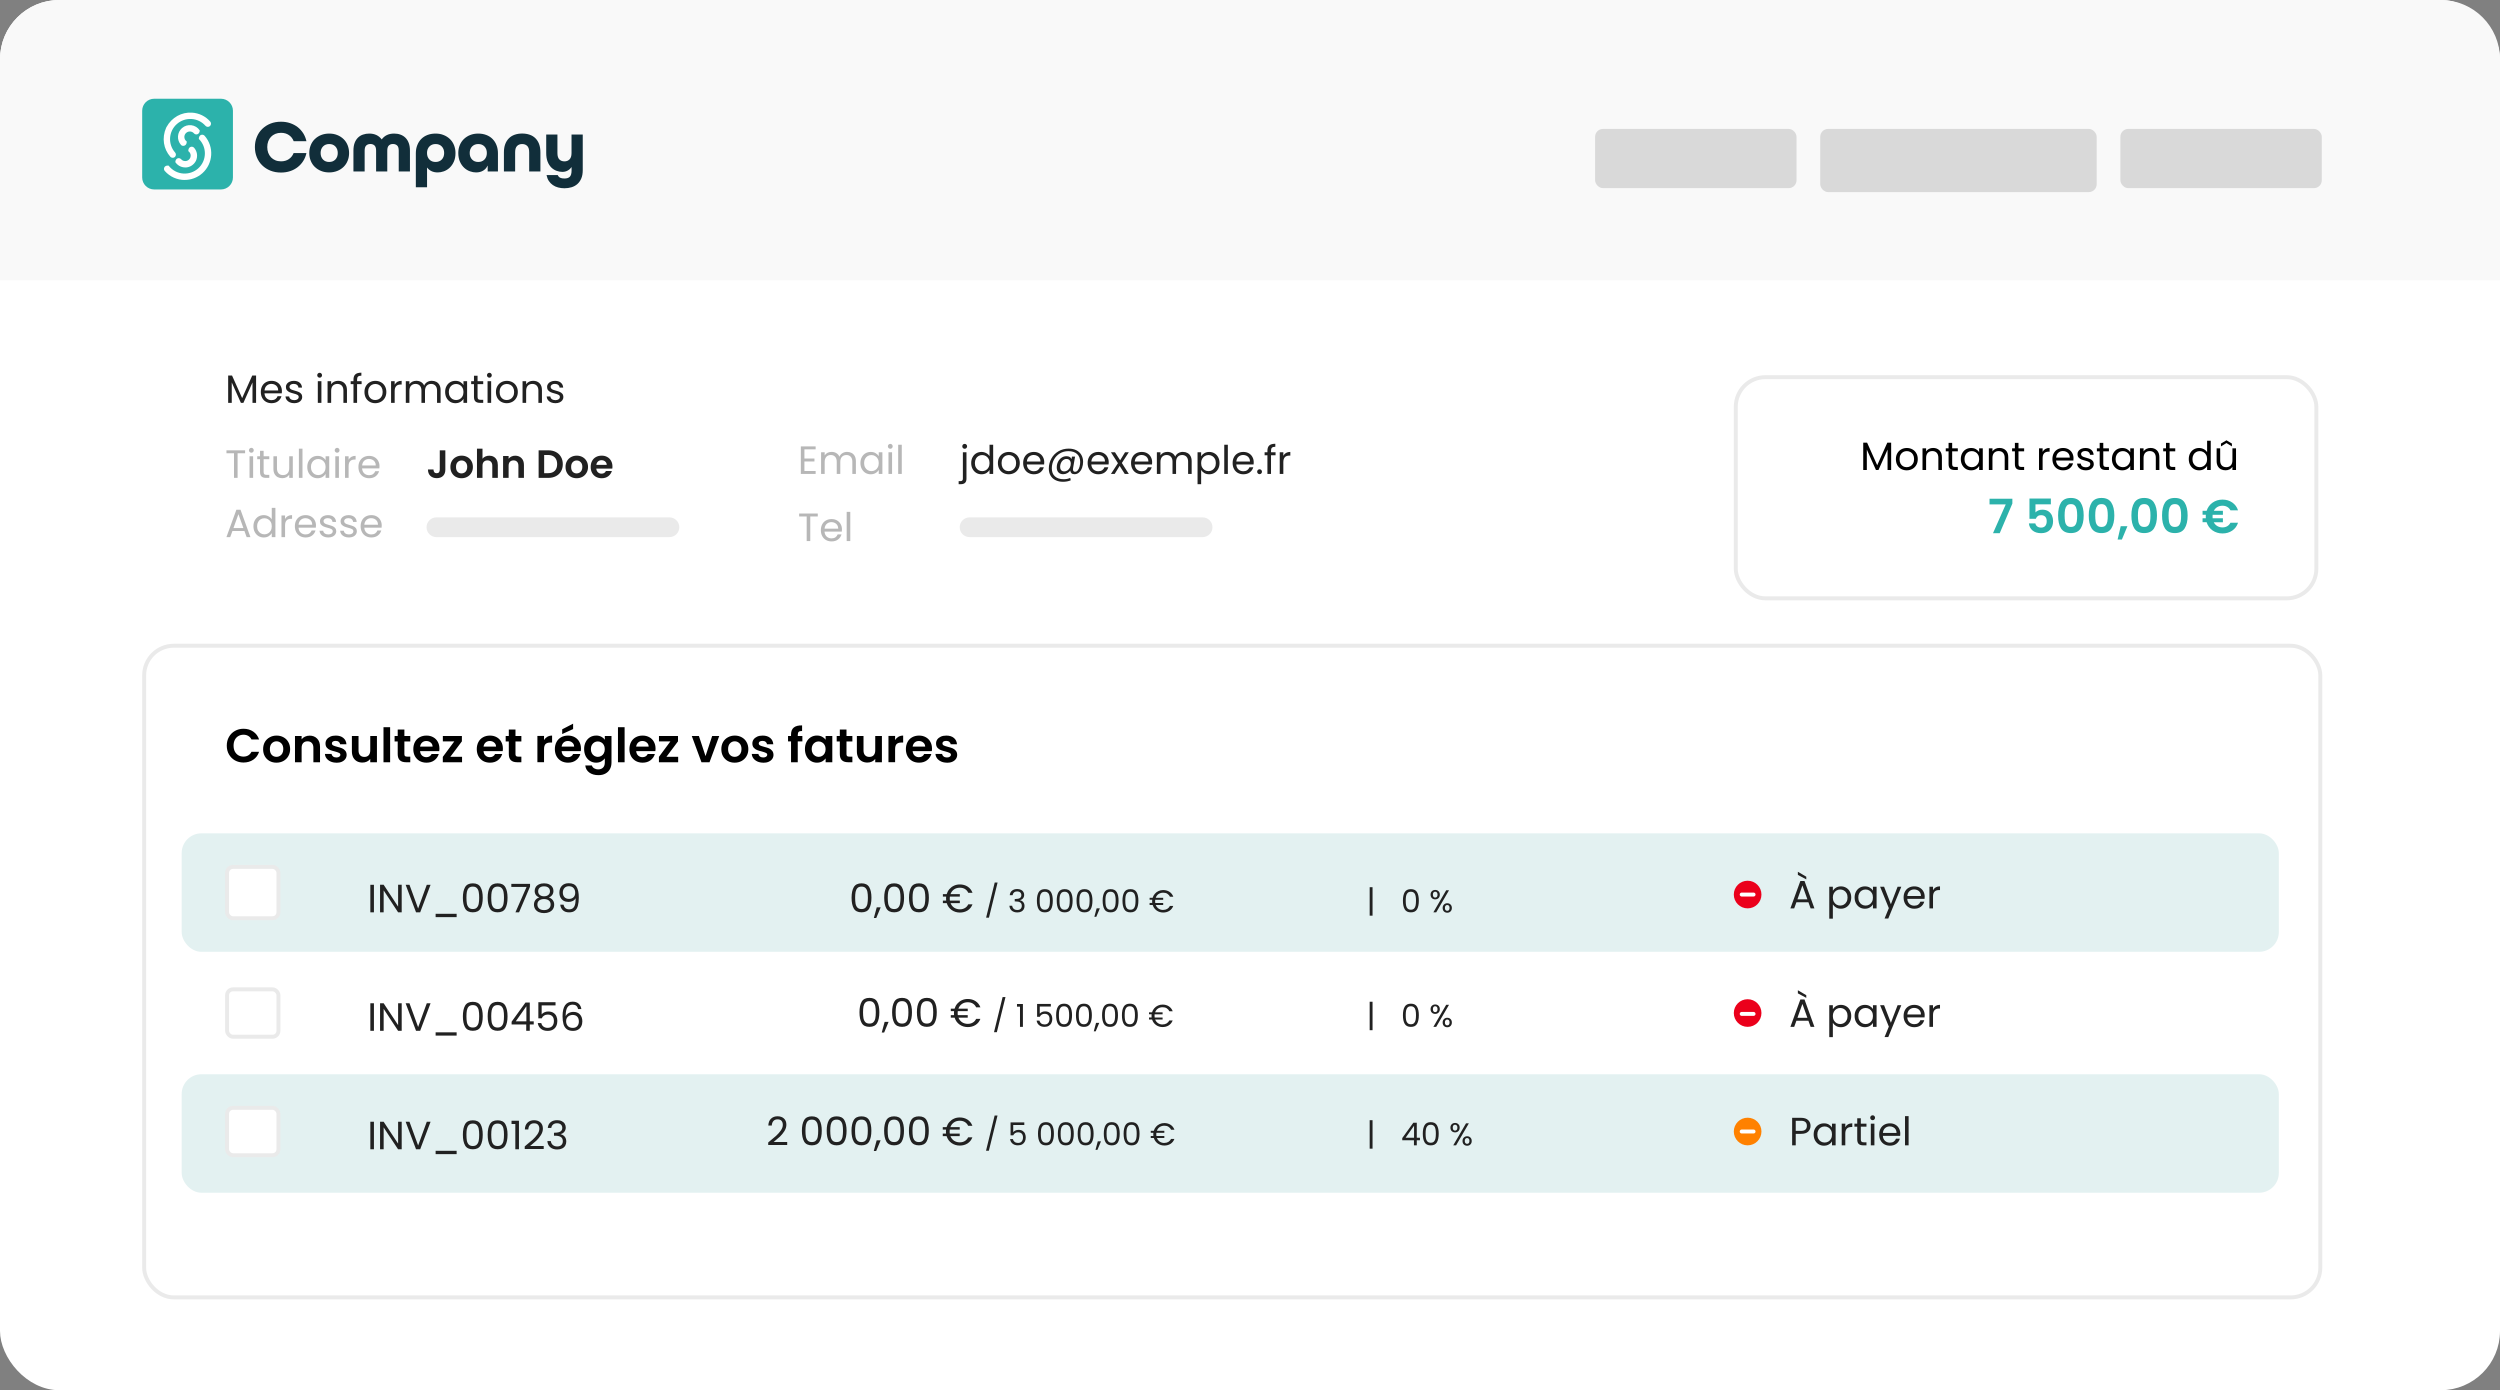 <svg xmlns="http://www.w3.org/2000/svg" id="Calque_1" data-name="Calque 1" viewBox="0 0 633 352"><rect x="0" y="0" width="633" height="352" fill="#808080" stroke="none"/><defs><style>      .cls-1, .cls-2 {        fill: #fff;      }      .cls-3, .cls-4, .cls-5 {        fill: none;      }      .cls-6 {        fill: #eb001b;      }      .cls-7 {        fill: #f9f9f9;      }      .cls-4 {        stroke: #fff;        stroke-linecap: round;      }      .cls-8 {        fill: #212121;      }      .cls-9 {        fill: #2cb2ab;      }      .cls-10 {        fill: #112e3a;      }      .cls-11 {        fill: #b7b7b7;      }      .cls-5, .cls-2 {        stroke: #eaeaea;      }      .cls-12 {        fill: #e3f1f1;      }      .cls-13 {        fill: #eaeaea;      }      .cls-14 {        fill: #d9d9d9;      }      .cls-15 {        fill: #ff8100;      }    </style></defs><rect class="cls-1" width="633" height="352" rx="15" ry="15"></rect><path class="cls-7" d="M633,71H0V15C0,6.72,6.72,0,15,0h603c8.28,0,15,6.72,15,15v56Z"></path><path class="cls-9" d="M55.94,25h-16.9c-1.68,0-3.04,1.36-3.04,3.04v16.89c0,1.68,1.36,3.04,3.04,3.04h16.9c1.68,0,3.04-1.36,3.04-3.04v-16.89c0-1.68-1.36-3.04-3.04-3.04Z"></path><path class="cls-10" d="M74.35,35.73c-.25-.65-.65-1.16-1.2-1.53-.55-.38-1.21-.57-2-.57-.53,0-1.01.09-1.44.27s-.8.43-1.1.75c-.3.32-.54.7-.7,1.15-.16.44-.24.92-.24,1.44s.08,1,.24,1.44c.17.44.4.82.7,1.15.3.32.67.57,1.1.75s.91.27,1.44.27c.78,0,1.45-.19,2-.57s.95-.89,1.2-1.53h3.24c-.15.73-.42,1.4-.81,2.01-.38.61-.86,1.13-1.41,1.56-.56.43-1.19.78-1.91,1.01-.71.24-1.49.36-2.32.36-.97,0-1.86-.16-2.66-.48s-1.5-.77-2.08-1.34c-.59-.57-1.04-1.25-1.37-2.04-.32-.78-.49-1.64-.49-2.58s.16-1.78.49-2.57c.32-.79.78-1.47,1.37-2.04.59-.57,1.28-1.02,2.08-1.34s1.69-.48,2.66-.48c.84,0,1.61.12,2.32.36s1.35.58,1.91,1.01c.56.43,1.02.96,1.41,1.56.38.61.65,1.28.81,2.01h-3.24v.02-.05Z"></path><path class="cls-10" d="M95.23,43.42v-5.27c0-.63-.14-1.07-.41-1.32-.27-.24-.62-.37-1.03-.37s-.78.12-1.05.37c-.27.24-.41.69-.41,1.32v5.27h-2.84v-5.27c0-.76.1-1.41.3-1.95.2-.54.49-.99.84-1.34.36-.35.78-.62,1.28-.78.49-.17,1.02-.26,1.59-.26.67,0,1.27.12,1.8.37.53.25.97.61,1.33,1.09h.04c.72-.97,1.76-1.46,3.12-1.46.57,0,1.1.08,1.58.26.49.17.91.43,1.27.78.36.35.65.8.85,1.34.21.54.31,1.19.31,1.95v5.27h-2.84v-5.27c0-.63-.13-1.07-.41-1.32-.27-.24-.62-.37-1.05-.37s-.76.12-1.03.37c-.27.24-.41.69-.41,1.32v5.27h-2.84.01Z"></path><path class="cls-10" d="M105.29,38.83c0-.77.12-1.46.37-2.08.24-.62.59-1.15,1.02-1.58.44-.43.96-.77,1.57-1s1.29-.35,2.04-.35,1.41.12,2.03.37c.62.24,1.15.59,1.6,1.02s.8.96,1.04,1.56c.24.61.37,1.26.37,1.97,0,.87-.14,1.61-.43,2.23-.28.62-.65,1.13-1.08,1.53-.43.4-.92.69-1.45.88-.53.19-1.04.28-1.53.28-.61,0-1.14-.11-1.59-.33-.46-.22-.81-.51-1.08-.88h-.04v4.96h-2.84v-8.58h0ZM110.29,36.47c-.65,0-1.16.21-1.57.62-.4.42-.6.97-.6,1.65s.2,1.23.6,1.65c.4.42.92.62,1.57.62s1.16-.21,1.57-.62c.4-.42.6-.97.6-1.65s-.2-1.23-.6-1.65c-.4-.42-.92-.62-1.57-.62Z"></path><path class="cls-10" d="M126.1,43.42h-2.62v-1.46h-.04c-.23.52-.59.93-1.1,1.24s-1.11.46-1.8.46c-.49,0-1-.09-1.54-.28-.53-.19-1.01-.48-1.45-.88-.43-.4-.8-.91-1.08-1.53s-.43-1.37-.43-2.23c0-.71.12-1.37.37-1.97.24-.61.6-1.13,1.04-1.56.45-.43.98-.78,1.59-1.02.61-.24,1.29-.37,2.04-.37s1.41.12,2.03.35,1.15.57,1.58,1c.43.43.78.96,1.02,1.58.25.62.37,1.32.37,2.08v4.58h.02ZM121.1,41.01c.65,0,1.16-.21,1.57-.62.4-.42.6-.97.6-1.65s-.2-1.23-.6-1.65c-.4-.42-.92-.62-1.57-.62s-1.16.21-1.57.62c-.4.42-.6.97-.6,1.65s.2,1.23.6,1.65c.4.42.92.62,1.57.62Z"></path><path class="cls-10" d="M133.99,43.42v-4.85c0-.75-.16-1.28-.49-1.61s-.76-.49-1.29-.49-.96.16-1.29.49c-.33.33-.49.86-.49,1.61v4.85h-2.84v-4.85c0-.78.11-1.47.33-2.07.22-.59.54-1.09.94-1.49.4-.4.89-.7,1.46-.9s1.2-.3,1.89-.3,1.33.1,1.89.3c.57.19,1.05.49,1.46.89.4.4.72.89.94,1.49.22.59.33,1.29.33,2.08v4.85h-2.84Z"></path><path class="cls-10" d="M142.93,40.86c.52,0,.94-.17,1.28-.51.33-.34.5-.87.5-1.59v-4.7h2.84v9.03c0,.82-.12,1.52-.37,2.1-.24.57-.58,1.05-.99,1.41-.42.37-.91.64-1.47.81-.56.17-1.16.26-1.81.26-.56,0-1.08-.07-1.58-.2s-.95-.33-1.35-.61c-.4-.27-.74-.62-1.01-1.03-.28-.42-.47-.91-.59-1.5h2.84c.14.32.34.54.61.67.27.13.62.2,1.08.2.63,0,1.09-.16,1.38-.46.28-.31.43-.82.43-1.54v-.87h-.04c-.25.37-.57.66-.97.87-.39.22-.84.32-1.33.32s-.98-.09-1.47-.27-.92-.46-1.31-.83c-.38-.38-.7-.87-.94-1.47-.24-.6-.36-1.33-.36-2.19v-4.7h2.84v4.7c0,.75.16,1.28.49,1.61s.76.49,1.29.49h.01Z"></path><path class="cls-1" d="M46.77,45.57c-1.87,0-3.72-.77-5.05-2.28-.47-.53-.11-1.51.97-1.36.92,1.2,2.27,1.92,3.75,2.01,1.36.08,2.68-.37,3.71-1.27,2.21-1.95,2.33-5.39.19-7.49-.02-1.1,1-1.33,1.47-.8,2.45,2.78,2.19,7.04-.59,9.5-1.28,1.13-2.87,1.68-4.45,1.68h0Z"></path><path class="cls-10" d="M88.39,38.74c0,.71-.12,1.37-.37,1.97-.24.61-.6,1.13-1.04,1.56-.45.43-.98.78-1.6,1.02-.62.24-1.29.37-2.03.37s-1.43-.12-2.04-.37c-.61-.24-1.14-.59-1.59-1.02s-.8-.96-1.04-1.56c-.25-.61-.37-1.26-.37-1.97s.12-1.37.37-1.97c.24-.61.59-1.13,1.04-1.56.45-.43.98-.78,1.59-1.02.61-.24,1.29-.37,2.04-.37s1.41.12,2.03.37c.62.24,1.15.59,1.6,1.02s.8.96,1.04,1.56c.24.61.37,1.26.37,1.97ZM83.35,41.01c.65,0,1.16-.21,1.57-.62.4-.42.6-.97.6-1.65s-.2-1.23-.6-1.65c-.4-.42-.92-.62-1.57-.62s-1.16.21-1.57.62c-.4.42-.6.97-.6,1.65s.2,1.23.6,1.65c.4.42.92.62,1.57.62Z"></path><path class="cls-1" d="M43.74,39.96c-.22,0-.45-.09-.61-.27-1.73-1.96-2.2-4.73-1.07-7.33.03-.06.06-.12.09-.18,1.36-2.49,3.84-3.82,6.45-3.66,1.8.11,3.44.91,4.63,2.26.29.33.26.85-.07,1.14-.33.3-.85.26-1.14-.07-.9-1.02-2.16-1.64-3.52-1.72-1.37-.08-2.68.37-3.71,1.27-2.12,1.87-2.32,5.11-.45,7.22.3.33.26.85-.07,1.14-.15.13-.35.2-.54.2h0Z"></path><path class="cls-1" d="M46.9,42.39h-.19c-.94-.06-1.78-.54-2.32-1.34.03-1.04,1.01-1.26,1.47-.73.36.41.92.57,1.49.4.55-.21.9-.69.93-1.23.03-.48-.19-.94-.6-1.23-.04-1.13.99-1.38,1.47-.84.78.89.99,2.14.46,3.31-.57,1.08-1.6,1.68-2.71,1.68h0v-.02Z"></path><path class="cls-1" d="M46.43,36.95c-.22,0-.45-.09-.61-.27-.53-.6-.8-1.37-.75-2.18.05-.8.41-1.53,1.01-2.07,1.35-1.18,3.47-.95,4.5.6-.03,1.04-1.01,1.26-1.47.73-.51-.57-1.38-.63-1.96-.12-.28.24-.44.58-.47.95-.03.48.19.94.6,1.23.03.75-.42,1.11-.86,1.11h0v.02Z"></path><rect class="cls-14" x="403.88" y="32.64" width="51" height="15" rx="2" ry="2"></rect><rect class="cls-14" x="536.88" y="32.64" width="51" height="15" rx="2" ry="2"></rect><rect class="cls-14" x="460.88" y="32.64" width="70" height="16" rx="2" ry="2"></rect><path d="M478.84,112.08v6.92h-.91v-5.16l-2.3,5.16h-.64l-2.31-5.17v5.17h-.91v-6.92h.98l2.56,5.72,2.56-5.72h.97ZM482.77,119.09c-.51,0-.98-.12-1.4-.35-.41-.23-.74-.56-.98-.99-.23-.43-.35-.93-.35-1.5s.12-1.05.36-1.48c.25-.43.58-.76,1-.99.42-.23.89-.35,1.41-.35s.99.12,1.41.35c.42.23.75.55.99.98.25.43.37.92.37,1.49s-.13,1.07-.38,1.5-.58.76-1.01.99c-.43.23-.9.35-1.42.35h0ZM482.77,118.29c.33,0,.63-.08.92-.23s.52-.38.69-.69c.18-.31.27-.68.27-1.12s-.09-.81-.26-1.12c-.17-.31-.4-.53-.68-.68s-.58-.23-.91-.23-.64.08-.92.23c-.27.15-.49.37-.66.68s-.25.68-.25,1.12.08.82.24,1.13c.17.31.39.54.66.69s.57.22.9.22h0ZM489.45,113.42c.67,0,1.21.2,1.62.61.41.4.62.98.62,1.74v3.23h-.9v-3.1c0-.55-.14-.96-.41-1.25s-.65-.44-1.12-.44-.86.15-1.15.45c-.28.3-.42.74-.42,1.31v3.03h-.91v-5.48h.91v.78c.18-.28.42-.5.73-.65s.66-.23,1.03-.23h0ZM494.29,114.27v3.23c0,.27.06.46.17.57.11.11.31.16.59.16h.67v.77h-.82c-.51,0-.89-.12-1.14-.35-.25-.23-.38-.62-.38-1.15v-3.23h-.71v-.75h.71v-1.38h.91v1.38h1.43v.75h-1.43ZM496.48,116.24c0-.56.11-1.05.34-1.47.23-.43.54-.76.93-.99.4-.23.84-.35,1.33-.35s.9.1,1.25.31.62.47.79.78v-1h.92v5.48h-.92v-1.02c-.18.32-.45.59-.81.8-.35.21-.77.31-1.24.31s-.93-.12-1.32-.36-.7-.58-.93-1.01c-.23-.43-.34-.93-.34-1.48ZM501.12,116.25c0-.41-.08-.77-.25-1.08-.17-.31-.39-.54-.68-.7-.28-.17-.59-.25-.93-.25s-.65.08-.93.24c-.28.16-.5.39-.67.7s-.25.67-.25,1.08.08.79.25,1.1.39.54.67.71c.28.16.59.24.93.24s.65-.08.93-.24c.29-.17.51-.4.68-.71.17-.31.25-.68.25-1.09ZM506.25,113.42c.67,0,1.21.2,1.62.61.41.4.62.98.62,1.74v3.23h-.9v-3.1c0-.55-.14-.96-.41-1.25-.27-.29-.65-.44-1.12-.44s-.86.15-1.15.45c-.28.3-.42.74-.42,1.31v3.03h-.91v-5.48h.91v.78c.18-.28.42-.5.73-.65s.66-.23,1.03-.23h0ZM511.08,114.27v3.23c0,.27.06.46.17.57s.31.16.59.16h.67v.77h-.82c-.51,0-.89-.12-1.14-.35-.25-.23-.38-.62-.38-1.15v-3.23h-.71v-.75h.71v-1.38h.91v1.38h1.43v.75h-1.43,0ZM517.19,114.41c.16-.31.39-.56.68-.73.3-.17.66-.26,1.09-.26v.94h-.24c-1.02,0-1.53.55-1.53,1.66v2.98h-.91v-5.48h.91v.89ZM525.01,116.05c0,.17-.01.36-.03.55h-4.38c.03.54.22.96.55,1.27.34.3.75.45,1.23.45.39,0,.72-.09.98-.27.27-.19.45-.43.56-.74h.98c-.15.53-.44.96-.88,1.29s-.99.49-1.64.49c-.52,0-.99-.12-1.4-.35-.41-.23-.73-.56-.96-.99-.23-.43-.35-.93-.35-1.5s.11-1.06.34-1.49c.23-.43.54-.75.95-.98.41-.23.89-.35,1.42-.35s.98.11,1.38.34c.4.23.71.54.92.94.22.39.33.84.33,1.34h0ZM524.07,115.86c0-.35-.08-.64-.23-.89-.15-.25-.36-.44-.63-.57-.26-.13-.55-.2-.87-.2-.46,0-.85.15-1.18.44-.32.29-.5.7-.55,1.22h3.46,0ZM528.15,119.09c-.42,0-.8-.07-1.13-.21-.33-.15-.6-.35-.79-.6-.19-.26-.3-.56-.32-.89h.94c.03.27.15.5.38.67s.54.26.91.26c.35,0,.62-.08.82-.23s.3-.35.3-.58-.11-.42-.32-.53c-.21-.12-.54-.24-.99-.35-.41-.11-.74-.21-1-.32-.25-.11-.47-.28-.66-.49-.18-.22-.27-.51-.27-.86,0-.28.08-.54.25-.77.17-.23.4-.42.71-.55.31-.14.66-.21,1.05-.21.61,0,1.1.15,1.47.46s.57.73.6,1.26h-.91c-.02-.29-.14-.52-.35-.69-.21-.17-.49-.26-.84-.26-.33,0-.59.07-.78.21s-.29.32-.29.55c0,.18.06.33.17.45.12.11.27.21.44.28.18.07.43.14.74.23.39.11.71.21.96.32.25.1.46.25.63.46.18.21.27.48.28.81,0,.3-.08.57-.25.81s-.4.43-.71.57c-.3.13-.65.2-1.04.2ZM532.55,114.27v3.23c0,.27.06.46.17.57s.31.16.59.16h.67v.77h-.82c-.51,0-.89-.12-1.14-.35-.25-.23-.38-.62-.38-1.15v-3.23h-.71v-.75h.71v-1.38h.91v1.38h1.43v.75h-1.43,0ZM534.74,116.24c0-.56.11-1.05.34-1.47.23-.43.54-.76.93-.99.4-.23.84-.35,1.33-.35s.9.1,1.25.31.62.47.79.78v-1h.92v5.48h-.92v-1.02c-.18.32-.45.59-.81.8-.35.21-.77.31-1.24.31s-.93-.12-1.32-.36-.7-.58-.93-1.01-.34-.93-.34-1.48ZM539.38,116.25c0-.41-.08-.77-.25-1.08-.17-.31-.39-.54-.68-.7-.28-.17-.59-.25-.93-.25s-.65.08-.93.24c-.28.16-.5.39-.67.7s-.25.67-.25,1.08.08.79.25,1.1.39.54.67.71c.28.16.59.24.93.24s.65-.08.93-.24c.29-.17.51-.4.68-.71s.25-.68.25-1.09ZM544.51,113.42c.67,0,1.21.2,1.62.61.41.4.62.98.62,1.74v3.23h-.9v-3.1c0-.55-.14-.96-.41-1.25-.27-.29-.65-.44-1.12-.44s-.86.15-1.15.45c-.28.3-.42.74-.42,1.31v3.03h-.91v-5.48h.91v.78c.18-.28.42-.5.73-.65s.66-.23,1.03-.23h0ZM549.34,114.27v3.23c0,.27.06.46.17.57s.31.16.59.16h.67v.77h-.82c-.51,0-.89-.12-1.14-.35-.25-.23-.38-.62-.38-1.15v-3.23h-.71v-.75h.71v-1.38h.91v1.38h1.43v.75h-1.43,0ZM554.2,116.24c0-.56.11-1.05.34-1.47.23-.43.54-.76.93-.99.4-.23.85-.35,1.34-.35.43,0,.82.1,1.19.3.37.19.65.45.84.77v-2.9h.92v7.4h-.92v-1.03c-.18.33-.45.6-.8.81s-.77.31-1.24.31-.93-.12-1.33-.36c-.39-.24-.7-.58-.93-1.01s-.34-.93-.34-1.48h0ZM558.84,116.25c0-.41-.08-.77-.25-1.08-.17-.31-.39-.54-.68-.7-.28-.17-.59-.25-.93-.25s-.65.08-.93.24c-.28.16-.5.39-.67.7s-.25.67-.25,1.08.08.79.25,1.1.39.54.67.71c.28.16.59.24.93.24s.65-.08.93-.24c.29-.17.51-.4.68-.71s.25-.68.25-1.09ZM566.16,113.52v5.48h-.91v-.81c-.17.28-.42.5-.73.66-.31.15-.65.23-1.02.23-.43,0-.81-.09-1.15-.26-.34-.18-.61-.45-.81-.8-.19-.35-.29-.78-.29-1.29v-3.21h.9v3.09c0,.54.14.96.41,1.25.27.29.65.43,1.12.43s.87-.15,1.15-.45c.28-.3.42-.74.42-1.31v-3.01s.91,0,.91,0ZM563.74,112.18l-1.39.85v-.72l1.39-.83,1.38.83v.72l-1.38-.85Z"></path><path class="cls-11" d="M62.06,114.03v.74h-1.9v6.23h-.91v-6.23h-1.91v-.74h4.72ZM63.65,114.63c-.17,0-.32-.06-.44-.18s-.18-.27-.18-.44.06-.32.18-.44.27-.18.44-.18.31.06.42.18c.12.12.18.27.18.44s-.06.32-.18.44c-.11.12-.25.18-.42.18ZM64.09,115.52v5.48h-.91v-5.48h.91ZM66.75,116.27v3.23c0,.27.06.46.17.57s.31.16.59.16h.67v.77h-.82c-.51,0-.89-.12-1.14-.35-.25-.23-.38-.62-.38-1.15v-3.23h-.71v-.75h.71v-1.38h.91v1.38h1.43v.75h-1.43ZM74.14,115.52v5.48h-.91v-.81c-.17.28-.42.5-.73.66-.31.15-.65.23-1.02.23-.43,0-.81-.09-1.15-.26-.34-.18-.61-.45-.81-.8-.19-.35-.29-.78-.29-1.29v-3.21h.9v3.09c0,.54.14.96.41,1.25.27.29.65.43,1.12.43s.87-.15,1.15-.45c.28-.3.42-.74.42-1.31v-3.01s.91,0,.91,0ZM76.59,113.6v7.4h-.91v-7.4h.91ZM77.8,118.24c0-.56.11-1.05.34-1.47.23-.43.54-.76.93-.99.4-.23.84-.35,1.33-.35s.9.1,1.25.31.62.47.79.78v-1h.92v5.48h-.92v-1.02c-.18.32-.45.59-.81.8-.35.21-.77.31-1.24.31s-.93-.12-1.32-.36-.7-.58-.93-1.01-.34-.93-.34-1.48ZM82.44,118.25c0-.41-.08-.77-.25-1.08-.17-.31-.39-.54-.68-.7-.28-.17-.59-.25-.93-.25s-.65.08-.93.24c-.28.16-.5.39-.67.7s-.25.67-.25,1.08.08.79.25,1.1.39.54.67.71c.28.16.59.24.93.24s.65-.08.93-.24c.29-.17.51-.4.68-.71s.25-.68.25-1.09ZM85.37,114.63c-.17,0-.32-.06-.44-.18s-.18-.27-.18-.44.06-.32.18-.44.27-.18.44-.18.31.06.42.18c.12.12.18.27.18.44s-.06.32-.18.44c-.11.12-.25.18-.42.18ZM85.81,115.52v5.48h-.91v-5.48h.91ZM88.27,116.41c.16-.31.39-.56.68-.73.3-.17.66-.26,1.09-.26v.94h-.24c-1.02,0-1.53.55-1.53,1.66v2.98h-.91v-5.48h.91v.89ZM96.09,118.05c0,.17,0,.36-.03.55h-4.38c.03.54.22.96.55,1.27.34.3.75.45,1.23.45.39,0,.72-.09.98-.27.27-.19.45-.43.56-.74h.98c-.15.53-.44.96-.88,1.29-.44.33-.99.49-1.64.49-.52,0-.99-.12-1.4-.35-.41-.23-.73-.56-.96-.99-.23-.43-.35-.93-.35-1.5s.11-1.06.34-1.49c.23-.43.54-.75.95-.98.41-.23.89-.35,1.42-.35s.98.11,1.38.34c.4.23.71.54.92.94.22.39.33.84.33,1.34ZM95.15,117.86c0-.35-.08-.64-.23-.89s-.36-.44-.63-.57c-.26-.13-.55-.2-.87-.2-.46,0-.85.15-1.18.44-.32.29-.5.7-.55,1.22,0,0,3.46,0,3.46,0Z"></path><path class="cls-8" d="M112.76,114.02v4.9c0,.68-.2,1.21-.59,1.59-.39.37-.92.56-1.58.56s-1.21-.19-1.62-.58-.61-.93-.61-1.62h1.4c0,.3.08.53.21.7.14.17.34.25.6.25s.45-.08.58-.24c.13-.16.2-.38.2-.66v-4.9h1.41ZM116.85,121.09c-.53,0-1.01-.12-1.44-.35-.43-.24-.76-.58-1.01-1.01-.24-.43-.36-.93-.36-1.5s.12-1.07.37-1.5.6-.77,1.03-1c.43-.24.92-.36,1.45-.36s1.02.12,1.45.36c.43.23.77.57,1.02,1s.38.93.38,1.5-.13,1.07-.39,1.5c-.25.43-.6.77-1.04,1.01-.43.23-.92.35-1.46.35h0ZM116.85,119.87c.25,0,.49-.06.71-.18.23-.13.41-.31.54-.56s.2-.55.2-.9c0-.53-.14-.93-.42-1.21-.27-.29-.61-.43-1.01-.43s-.74.14-1.01.43c-.27.28-.4.68-.4,1.21s.13.93.39,1.22c.27.28.6.42,1,.42ZM123.89,115.38c.42,0,.79.09,1.12.28.33.18.58.45.76.81.19.35.28.78.28,1.28v3.25h-1.4v-3.06c0-.44-.11-.78-.33-1.01-.22-.24-.52-.36-.9-.36s-.69.12-.92.36c-.22.23-.33.57-.33,1.01v3.06h-1.4v-7.4h1.4v2.55c.18-.24.42-.43.72-.56.3-.14.63-.21,1-.21ZM130.45,115.38c.66,0,1.19.21,1.6.63.41.41.61.99.61,1.74v3.25h-1.4v-3.06c0-.44-.11-.78-.33-1.01-.22-.24-.52-.36-.9-.36s-.69.12-.92.36c-.22.23-.33.57-.33,1.01v3.06h-1.4v-5.54h1.4v.69c.19-.24.42-.43.71-.56.29-.14.61-.21.96-.21h0ZM138.82,114.02c.73,0,1.38.14,1.93.43.56.29.99.7,1.29,1.23.31.53.46,1.14.46,1.84s-.15,1.31-.46,1.84c-.3.52-.73.92-1.29,1.21-.55.29-1.2.43-1.93.43h-2.44v-6.98s2.44,0,2.44,0ZM138.77,119.81c.73,0,1.3-.2,1.7-.6s.6-.96.6-1.69-.2-1.29-.6-1.7c-.4-.41-.97-.62-1.7-.62h-.99v4.61h.99ZM146,121.09c-.53,0-1.01-.12-1.44-.35-.43-.24-.76-.58-1.01-1.01-.24-.43-.36-.93-.36-1.5s.12-1.07.37-1.5.6-.77,1.03-1c.43-.24.92-.36,1.45-.36s1.02.12,1.45.36c.43.23.77.57,1.02,1s.38.93.38,1.5-.13,1.07-.39,1.5c-.25.43-.6.77-1.04,1.01-.43.23-.92.35-1.46.35ZM146,119.87c.25,0,.49-.06.71-.18.23-.13.41-.31.54-.56.13-.25.2-.55.2-.9,0-.53-.14-.93-.42-1.21-.27-.29-.61-.43-1.01-.43s-.74.14-1.01.43c-.27.28-.4.68-.4,1.21s.13.93.39,1.22c.27.28.6.42,1,.42h0ZM155.07,118.11c0,.2,0,.38-.04.54h-4.05c.03.4.17.71.42.94s.55.34.91.34c.52,0,.89-.22,1.11-.67h1.51c-.16.53-.47.97-.92,1.32-.45.34-1.01.51-1.67.51-.53,0-1.01-.12-1.44-.35-.42-.24-.75-.58-.99-1.01-.23-.43-.35-.93-.35-1.5s.12-1.08.35-1.51c.23-.43.56-.77.98-1s.9-.35,1.45-.35,1,.11,1.41.34c.42.23.74.55.97.97.23.41.35.89.35,1.43ZM153.62,117.71c0-.36-.14-.65-.39-.86-.25-.22-.56-.33-.93-.33-.35,0-.64.11-.88.32-.23.21-.38.5-.43.87h2.63,0Z"></path><path class="cls-11" d="M207.06,130.03v.74h-1.9v6.23h-.91v-6.23h-1.91v-.74h4.72ZM213.18,134.05c0,.17,0,.36-.03.55h-4.38c.03.54.22.96.55,1.27.34.3.75.45,1.23.45.39,0,.72-.09.98-.27.27-.19.45-.43.56-.74h.98c-.15.53-.44.96-.88,1.29-.44.33-.99.49-1.64.49-.52,0-.99-.12-1.4-.35-.41-.23-.73-.56-.96-.99-.23-.43-.35-.93-.35-1.5s.11-1.06.34-1.49c.23-.43.54-.75.95-.98s.89-.35,1.42-.35.98.11,1.38.34c.4.23.71.54.92.94.22.39.33.84.33,1.34h0ZM212.24,133.86c0-.35-.08-.64-.23-.89s-.36-.44-.63-.57c-.26-.13-.55-.2-.87-.2-.46,0-.85.15-1.18.44-.32.29-.5.7-.55,1.22h3.46,0ZM215.29,129.6v7.4h-.91v-7.4h.91Z"></path><path class="cls-8" d="M244.26,113.63c-.17,0-.32-.06-.44-.18-.11-.12-.17-.27-.17-.44s.06-.32.17-.44c.12-.12.27-.18.44-.18s.32.06.43.18c.12.12.18.27.18.44s-.06.32-.18.44c-.11.12-.26.18-.43.18ZM244.71,121.19c0,.49-.12.84-.37,1.07s-.61.34-1.08.34h-.53v-.77h.38c.25,0,.43-.05.53-.15.11-.1.16-.27.16-.51v-6.65h.91v6.67h0ZM245.91,117.24c0-.56.11-1.05.34-1.47.23-.43.54-.76.93-.99.4-.23.85-.35,1.34-.35.43,0,.82.1,1.19.3.37.19.65.45.84.77v-2.9h.92v7.4h-.92v-1.03c-.18.33-.45.6-.8.81s-.77.31-1.24.31-.93-.12-1.33-.36c-.39-.24-.7-.58-.93-1.01s-.34-.93-.34-1.48ZM250.55,117.25c0-.41-.08-.77-.25-1.08-.17-.31-.39-.54-.68-.7-.28-.17-.59-.25-.93-.25s-.65.08-.93.24c-.28.16-.5.39-.67.7s-.25.67-.25,1.08.08.79.25,1.1.39.54.67.71c.28.16.59.24.93.24s.65-.08.93-.24c.29-.17.51-.4.68-.71s.25-.68.25-1.09ZM255.4,120.09c-.51,0-.98-.12-1.4-.35-.41-.23-.74-.56-.98-.99-.23-.43-.35-.93-.35-1.5s.12-1.05.36-1.48c.25-.43.58-.76,1-.99.42-.23.89-.35,1.41-.35s.99.12,1.41.35c.42.23.75.55.99.98.25.43.37.92.37,1.49s-.13,1.07-.38,1.5-.58.76-1.01.99c-.43.23-.9.35-1.42.35h0ZM255.4,119.29c.33,0,.63-.08.92-.23s.52-.38.69-.69c.18-.31.27-.68.27-1.12s-.09-.81-.26-1.12c-.17-.31-.4-.53-.68-.68s-.58-.23-.91-.23-.64.08-.92.23c-.27.15-.49.37-.66.68s-.25.68-.25,1.12.08.82.24,1.13c.17.31.39.54.66.69s.57.22.9.22h0ZM264.4,117.05c0,.17-.01.36-.03.55h-4.38c.03.54.22.96.55,1.27.34.3.75.45,1.23.45.39,0,.72-.09.98-.27.27-.19.45-.43.56-.74h.98c-.15.53-.44.96-.88,1.29s-.99.49-1.64.49c-.52,0-.99-.12-1.4-.35-.41-.23-.73-.56-.96-.99-.23-.43-.35-.93-.35-1.5s.11-1.06.34-1.49.54-.75.95-.98.89-.35,1.42-.35.98.11,1.38.34c.4.23.71.54.92.94.22.39.33.84.33,1.34h0ZM263.46,116.86c0-.35-.08-.64-.23-.89-.15-.25-.36-.44-.63-.57-.26-.13-.55-.2-.87-.2-.46,0-.85.15-1.18.44-.32.29-.5.7-.55,1.22,0,0,3.46,0,3.46,0ZM270.61,113.59c.74,0,1.38.14,1.93.42s.97.67,1.26,1.18c.29.5.44,1.08.44,1.74,0,.53-.09,1.03-.26,1.52-.17.48-.43.87-.76,1.17-.33.3-.71.45-1.15.45-.33,0-.59-.08-.77-.25s-.28-.39-.31-.68c-.21.29-.47.51-.79.68-.31.17-.65.25-1,.25-.51,0-.91-.15-1.2-.46s-.43-.73-.43-1.26.1-.97.31-1.4.51-.78.88-1.04c.37-.27.8-.4,1.27-.4.63,0,1.06.24,1.28.72l.11-.62h.79l-.5,2.89c-.02.13-.03.24-.03.35,0,.4.18.6.53.6.27,0,.5-.13.69-.38.2-.25.35-.57.45-.95.1-.39.15-.77.15-1.14,0-.87-.26-1.55-.79-2.03-.52-.48-1.26-.72-2.21-.72-.79,0-1.51.19-2.15.58-.63.38-1.13.9-1.49,1.57s-.54,1.4-.54,2.21c0,.88.26,1.56.79,2.03.53.48,1.27.72,2.22.72.63,0,1.18-.11,1.66-.34l.12.62c-.59.25-1.25.37-1.96.37s-1.34-.14-1.89-.41c-.54-.27-.96-.65-1.26-1.16-.29-.5-.44-1.08-.44-1.75,0-.94.22-1.8.65-2.57.43-.78,1.03-1.39,1.8-1.84s1.64-.67,2.6-.67h0ZM269.47,119.36c.3,0,.58-.09.83-.26.25-.18.45-.42.6-.72.15-.31.22-.64.22-1s-.1-.63-.29-.84c-.19-.22-.45-.33-.8-.33-.32,0-.6.1-.85.29-.24.19-.43.44-.56.75s-.2.63-.2.96c0,.35.09.63.27.84s.44.31.78.31h0ZM280.73,117.05c0,.17-.01.36-.03.55h-4.38c.03.54.22.96.55,1.27.34.3.75.45,1.23.45.39,0,.72-.09.98-.27.27-.19.45-.43.56-.74h.98c-.15.53-.44.96-.88,1.29s-.99.49-1.64.49c-.52,0-.99-.12-1.4-.35-.41-.23-.73-.56-.96-.99-.23-.43-.35-.93-.35-1.5s.11-1.06.34-1.49.54-.75.95-.98.89-.35,1.42-.35.98.11,1.38.34c.4.23.71.54.92.94.22.39.33.84.33,1.34h0ZM279.79,116.86c0-.35-.08-.64-.23-.89-.15-.25-.36-.44-.63-.57-.26-.13-.55-.2-.87-.2-.46,0-.85.15-1.18.44-.32.29-.5.7-.55,1.22,0,0,3.46,0,3.46,0ZM284.79,120l-1.3-2.04-1.25,2.04h-.95l1.77-2.72-1.77-2.76h1.03l1.3,2.03,1.24-2.03h.95l-1.76,2.71,1.77,2.77h-1.03,0ZM291.72,117.05c0,.17,0,.36-.03.55h-4.38c.03.54.22.96.55,1.27.34.3.75.45,1.23.45.39,0,.72-.09.98-.27.27-.19.45-.43.56-.74h.98c-.15.53-.44.96-.88,1.29s-.99.49-1.64.49c-.52,0-.99-.12-1.4-.35-.41-.23-.73-.56-.96-.99-.23-.43-.35-.93-.35-1.5s.11-1.06.34-1.49.54-.75.95-.98.89-.35,1.42-.35.98.11,1.38.34c.4.23.71.54.92.94.22.39.33.84.33,1.34h0ZM290.78,116.86c0-.35-.08-.64-.23-.89-.15-.25-.36-.44-.63-.57-.26-.13-.55-.2-.87-.2-.46,0-.85.15-1.18.44-.32.29-.5.7-.55,1.22,0,0,3.46,0,3.46,0ZM299.51,114.42c.43,0,.81.09,1.14.27.33.17.6.44.79.79s.29.78.29,1.29v3.23h-.9v-3.1c0-.55-.14-.96-.41-1.25s-.63-.44-1.09-.44-.85.15-1.13.46c-.28.3-.42.74-.42,1.31v3.02h-.9v-3.1c0-.55-.14-.96-.41-1.25s-.63-.44-1.09-.44-.85.15-1.13.46c-.28.3-.42.74-.42,1.31v3.02h-.91v-5.48h.91v.79c.18-.29.42-.51.72-.66.31-.15.64-.23,1.01-.23.46,0,.87.1,1.22.31s.62.51.79.91c.15-.39.41-.69.76-.9s.75-.32,1.18-.32h0ZM304.13,115.53c.18-.31.45-.57.8-.78.36-.21.78-.32,1.25-.32s.93.12,1.32.35c.4.23.71.56.94.99.23.42.34.91.34,1.47s-.11,1.05-.34,1.48-.54.77-.94,1.01c-.39.24-.83.36-1.32.36s-.88-.1-1.24-.31c-.35-.21-.62-.48-.81-.79v3.61h-.91v-8.08h.91s0,1.01,0,1.01ZM307.85,117.24c0-.41-.08-.77-.25-1.08-.17-.31-.39-.54-.68-.7-.28-.16-.59-.24-.93-.24s-.64.08-.93.25c-.28.16-.51.4-.68.71-.17.31-.25.66-.25,1.07s.08.78.25,1.09.4.54.68.71c.29.16.6.24.93.24s.65-.08.93-.24c.29-.17.51-.4.68-.71.17-.31.25-.68.25-1.1ZM310.89,112.6v7.4h-.91v-7.4h.91ZM317.44,117.05c0,.17,0,.36-.03.55h-4.38c.03.54.22.96.55,1.27.34.3.75.45,1.23.45.39,0,.72-.09.98-.27.27-.19.45-.43.56-.74h.98c-.15.53-.44.96-.88,1.29s-.99.49-1.64.49c-.52,0-.99-.12-1.4-.35-.41-.23-.73-.56-.96-.99-.23-.43-.35-.93-.35-1.5s.11-1.06.34-1.49.54-.75.95-.98.89-.35,1.42-.35.98.11,1.38.34c.4.23.71.54.92.94.22.39.33.84.33,1.34h0ZM316.5,116.86c0-.35-.08-.64-.23-.89-.15-.25-.36-.44-.63-.57-.26-.13-.55-.2-.87-.2-.46,0-.85.15-1.18.44-.32.29-.5.7-.55,1.22,0,0,3.46,0,3.46,0ZM318.93,120.06c-.17,0-.32-.06-.44-.18s-.18-.27-.18-.44.06-.32.18-.44.27-.18.44-.18.31.06.42.18c.12.12.18.27.18.44s-.06.32-.18.44c-.11.12-.25.18-.42.18ZM322.97,115.27h-1.15v4.73h-.91v-4.73h-.71v-.75h.71v-.39c0-.61.16-1.06.47-1.34.32-.29.83-.43,1.53-.43v.76c-.4,0-.68.08-.85.24-.16.15-.24.41-.24.77v.39h1.15v.75ZM324.94,115.41c.16-.31.39-.56.68-.73.3-.17.66-.26,1.09-.26v.94h-.24c-1.02,0-1.53.55-1.53,1.66v2.98h-.91v-5.48h.91v.89Z"></path><path class="cls-8" d="M64.84,95.08v6.92h-.91v-5.16l-2.3,5.16h-.64l-2.31-5.17v5.17h-.91v-6.92h.98l2.56,5.72,2.56-5.72h.97ZM71.38,99.05c0,.17-.01.36-.03.55h-4.38c.03.54.22.96.55,1.27.34.3.75.45,1.23.45.39,0,.72-.09.98-.27.27-.19.45-.43.56-.74h.98c-.15.53-.44.96-.88,1.29-.44.33-.99.49-1.64.49-.52,0-.99-.12-1.4-.35-.41-.23-.73-.56-.96-.99-.23-.43-.35-.93-.35-1.5s.11-1.06.34-1.49c.23-.43.54-.75.95-.98.41-.23.89-.35,1.42-.35s.98.11,1.38.34c.4.23.71.54.92.94.22.39.33.84.33,1.34ZM70.44,98.86c0-.35-.08-.64-.23-.89s-.36-.44-.63-.57c-.26-.13-.55-.2-.87-.2-.46,0-.85.15-1.18.44-.32.29-.5.7-.55,1.22,0,0,3.46,0,3.46,0ZM74.52,102.09c-.42,0-.8-.07-1.13-.21-.33-.15-.6-.35-.79-.6-.19-.26-.3-.56-.32-.89h.94c.03.27.15.5.38.67.23.17.54.26.91.26.35,0,.62-.08.82-.23s.3-.35.3-.58-.11-.42-.32-.53c-.21-.12-.54-.24-.99-.35-.41-.11-.74-.21-1-.32-.25-.11-.47-.28-.66-.49-.18-.22-.27-.51-.27-.86,0-.28.08-.54.25-.77.17-.23.4-.42.71-.55.31-.14.66-.21,1.05-.21.61,0,1.1.15,1.47.46s.57.73.6,1.26h-.91c-.02-.29-.14-.52-.35-.69-.21-.17-.49-.26-.84-.26-.33,0-.59.07-.78.21s-.29.32-.29.55c0,.18.06.33.17.45.12.11.27.21.44.28.18.07.43.14.74.23.39.11.71.21.96.32.25.1.46.25.63.46.18.21.27.48.28.81,0,.3-.08.57-.25.81s-.4.43-.71.57c-.3.13-.65.2-1.04.2ZM80.94,95.63c-.17,0-.32-.06-.44-.18s-.18-.27-.18-.44.06-.32.18-.44.27-.18.44-.18.31.06.42.18c.12.12.18.27.18.44s-.06.32-.18.44c-.11.12-.25.18-.42.18ZM81.38,96.52v5.48h-.91v-5.48h.91ZM85.61,96.42c.67,0,1.21.2,1.62.61.41.4.62.98.62,1.74v3.23h-.9v-3.1c0-.55-.14-.96-.41-1.25-.27-.29-.65-.44-1.12-.44s-.86.15-1.15.45c-.28.3-.42.74-.42,1.31v3.03h-.91v-5.48h.91v.78c.18-.28.42-.5.73-.65.31-.15.66-.23,1.03-.23h0ZM91.56,97.27h-1.15v4.73h-.91v-4.73h-.71v-.75h.71v-.39c0-.61.16-1.06.47-1.34.32-.29.83-.43,1.53-.43v.76c-.4,0-.68.08-.85.24-.16.15-.24.41-.24.77v.39h1.15v.75ZM95.01,102.09c-.51,0-.98-.12-1.4-.35-.41-.23-.74-.56-.98-.99-.23-.43-.35-.93-.35-1.5s.12-1.05.36-1.48c.25-.43.58-.76,1-.99.42-.23.89-.35,1.41-.35s.99.12,1.41.35c.42.23.75.55.99.98.25.43.37.92.37,1.49s-.13,1.07-.38,1.5-.58.76-1.01.99c-.43.23-.9.35-1.42.35ZM95.01,101.29c.33,0,.63-.08.92-.23s.52-.38.69-.69c.18-.31.27-.68.27-1.12s-.09-.81-.26-1.12c-.17-.31-.4-.53-.68-.68s-.58-.23-.91-.23-.64.08-.92.23c-.27.15-.49.37-.66.68-.17.31-.25.68-.25,1.12s.08.82.24,1.13c.17.31.39.54.66.69.27.15.57.22.9.22ZM99.93,97.41c.16-.31.39-.56.68-.73.3-.17.66-.26,1.09-.26v.94h-.24c-1.02,0-1.53.55-1.53,1.66v2.98h-.91v-5.48h.91v.89ZM109.34,96.42c.43,0,.81.09,1.14.27.33.17.6.44.79.79s.29.78.29,1.29v3.23h-.9v-3.1c0-.55-.14-.96-.41-1.25-.27-.29-.63-.44-1.09-.44s-.85.15-1.13.46c-.28.3-.42.74-.42,1.31v3.02h-.9v-3.1c0-.55-.14-.96-.41-1.25-.27-.29-.63-.44-1.09-.44s-.85.15-1.13.46c-.28.3-.42.74-.42,1.31v3.02h-.91v-5.48h.91v.79c.18-.29.42-.51.72-.66.31-.15.64-.23,1.01-.23.46,0,.87.1,1.22.31s.62.51.79.91c.15-.39.41-.69.76-.9s.75-.32,1.18-.32h0ZM112.71,99.24c0-.56.11-1.05.34-1.47.23-.43.54-.76.93-.99.4-.23.84-.35,1.33-.35s.9.1,1.25.31.62.47.79.78v-1h.92v5.48h-.92v-1.02c-.18.32-.45.59-.81.8-.35.21-.77.31-1.24.31s-.93-.12-1.32-.36-.7-.58-.93-1.01-.34-.93-.34-1.48ZM117.35,99.25c0-.41-.08-.77-.25-1.08-.17-.31-.39-.54-.68-.7-.28-.17-.59-.25-.93-.25s-.65.08-.93.24c-.28.16-.5.39-.67.7s-.25.67-.25,1.08.08.79.25,1.1.39.54.67.71c.28.16.59.24.93.24s.65-.08.93-.24c.29-.17.51-.4.68-.71s.25-.68.25-1.09ZM120.92,97.27v3.23c0,.27.06.46.17.57s.31.16.59.16h.67v.77h-.82c-.51,0-.89-.12-1.14-.35-.25-.23-.38-.62-.38-1.15v-3.23h-.71v-.75h.71v-1.38h.91v1.38h1.43v.75h-1.43ZM123.92,95.63c-.17,0-.32-.06-.44-.18s-.18-.27-.18-.44.06-.32.18-.44.27-.18.44-.18.31.06.42.18c.12.12.18.27.18.44s-.06.32-.18.44c-.11.12-.25.18-.42.18ZM124.36,96.52v5.48h-.91v-5.48h.91ZM128.3,102.09c-.51,0-.98-.12-1.4-.35-.41-.23-.74-.56-.98-.99-.23-.43-.35-.93-.35-1.5s.12-1.05.36-1.48c.25-.43.58-.76,1-.99.42-.23.89-.35,1.41-.35s.99.12,1.41.35c.42.23.75.55.99.98.25.43.37.92.37,1.49s-.13,1.07-.38,1.5-.58.76-1.01.99c-.43.23-.9.35-1.42.35h0ZM128.3,101.29c.33,0,.63-.08.92-.23s.52-.38.69-.69c.18-.31.27-.68.27-1.12s-.09-.81-.26-1.12c-.17-.31-.4-.53-.68-.68s-.58-.23-.91-.23-.64.08-.92.23c-.27.15-.49.37-.66.68s-.25.68-.25,1.12.08.82.24,1.13c.17.31.39.54.66.69s.57.22.9.22h0ZM134.98,96.42c.67,0,1.21.2,1.62.61.41.4.62.98.62,1.74v3.23h-.9v-3.1c0-.55-.14-.96-.41-1.25s-.65-.44-1.12-.44-.86.15-1.15.45c-.28.3-.42.74-.42,1.31v3.03h-.91v-5.48h.91v.78c.18-.28.42-.5.73-.65s.66-.23,1.03-.23h0ZM140.65,102.09c-.42,0-.8-.07-1.13-.21-.33-.15-.6-.35-.79-.6-.19-.26-.3-.56-.32-.89h.94c.03.27.15.5.38.67.23.17.54.26.91.26.35,0,.62-.08.82-.23.2-.15.3-.35.3-.58s-.11-.42-.32-.53c-.21-.12-.54-.24-.99-.35-.41-.11-.74-.21-1-.32-.25-.11-.47-.28-.66-.49-.18-.22-.27-.51-.27-.86,0-.28.08-.54.25-.77.17-.23.4-.42.71-.55.31-.14.66-.21,1.05-.21.61,0,1.1.15,1.47.46s.57.73.6,1.26h-.91c-.02-.29-.14-.52-.35-.69-.21-.17-.49-.26-.84-.26-.33,0-.59.07-.78.21s-.29.32-.29.55c0,.18.06.33.17.45.12.11.27.21.44.28.18.07.43.14.74.23.39.11.71.21.96.32.25.1.46.25.63.46.18.21.27.48.28.81,0,.3-.08.57-.25.81s-.4.43-.71.57c-.3.13-.65.2-1.04.2h0Z"></path><path class="cls-11" d="M61.89,134.45h-3.04l-.56,1.55h-.96l2.52-6.93h1.05l2.51,6.93h-.96s-.56-1.55-.56-1.55ZM61.63,133.71l-1.26-3.52-1.26,3.52h2.52ZM64.17,133.24c0-.56.11-1.05.34-1.47.23-.43.54-.76.93-.99.4-.23.85-.35,1.34-.35.43,0,.82.1,1.19.3.37.19.65.45.84.77v-2.9h.92v7.4h-.92v-1.03c-.18.33-.45.6-.8.81-.35.21-.77.31-1.24.31s-.93-.12-1.33-.36c-.39-.24-.7-.58-.93-1.01s-.34-.93-.34-1.48ZM68.81,133.25c0-.41-.08-.77-.25-1.08s-.39-.54-.68-.7c-.28-.17-.59-.25-.93-.25s-.65.08-.93.24-.5.39-.67.7-.25.67-.25,1.08.08.79.25,1.1c.17.31.39.54.67.71.28.16.59.24.93.24s.65-.08.93-.24c.29-.17.51-.4.68-.71.17-.31.25-.68.25-1.09h0ZM72.18,131.41c.16-.31.39-.56.68-.73.3-.17.66-.26,1.09-.26v.94h-.24c-1.02,0-1.53.55-1.53,1.66v2.98h-.91v-5.48h.91v.89h0ZM80,133.05c0,.17-.01.36-.03.55h-4.38c.03.54.22.96.55,1.27.34.3.75.45,1.23.45.39,0,.72-.09.98-.27.27-.19.45-.43.56-.74h.98c-.15.53-.44.96-.88,1.29-.44.33-.99.49-1.64.49-.52,0-.99-.12-1.4-.35-.41-.23-.73-.56-.96-.99-.23-.43-.35-.93-.35-1.5s.11-1.06.34-1.49c.23-.43.54-.75.95-.98.41-.23.89-.35,1.42-.35s.98.11,1.38.34c.4.23.71.54.92.94.22.39.33.84.33,1.34h0ZM79.06,132.86c0-.35-.08-.64-.23-.89s-.36-.44-.63-.57c-.26-.13-.55-.2-.87-.2-.46,0-.85.15-1.18.44-.32.29-.5.7-.55,1.22h3.46ZM83.14,136.09c-.42,0-.8-.07-1.13-.21-.33-.15-.6-.35-.79-.6-.19-.26-.3-.56-.32-.89h.94c.03.27.15.5.38.67.23.17.54.26.91.26.35,0,.62-.08.82-.23s.3-.35.3-.58-.11-.42-.32-.53c-.21-.12-.54-.24-.99-.35-.41-.11-.74-.21-1-.32-.25-.11-.47-.28-.66-.49-.18-.22-.27-.51-.27-.86,0-.28.08-.54.25-.77.17-.23.4-.42.71-.55.31-.14.66-.21,1.05-.21.61,0,1.1.15,1.47.46.37.31.57.73.6,1.26h-.91c-.02-.29-.14-.52-.35-.69s-.49-.26-.84-.26c-.33,0-.59.07-.78.21s-.29.32-.29.55c0,.18.06.33.17.45.12.11.27.21.44.28.18.07.43.14.74.23.39.11.71.21.96.32.25.1.46.25.63.46.18.21.27.48.28.81,0,.3-.08.57-.25.81-.17.24-.4.43-.71.57-.3.13-.65.2-1.04.2h0ZM88.36,136.09c-.42,0-.8-.07-1.13-.21-.33-.15-.6-.35-.79-.6-.19-.26-.3-.56-.32-.89h.94c.03.27.15.5.38.67.23.17.54.26.91.26.35,0,.62-.08.82-.23s.3-.35.3-.58-.11-.42-.32-.53c-.21-.12-.54-.24-.99-.35-.41-.11-.74-.21-1-.32-.25-.11-.47-.28-.66-.49-.18-.22-.27-.51-.27-.86,0-.28.08-.54.25-.77.17-.23.4-.42.71-.55.31-.14.66-.21,1.05-.21.61,0,1.1.15,1.47.46.37.31.57.73.6,1.26h-.91c-.02-.29-.14-.52-.35-.69s-.49-.26-.84-.26c-.33,0-.59.07-.78.21s-.29.32-.29.55c0,.18.06.33.17.45.12.11.27.21.44.28.18.07.43.14.74.23.39.11.71.21.96.32.25.1.46.25.63.46.18.21.27.48.28.81,0,.3-.08.57-.25.81-.17.24-.4.43-.71.57-.3.13-.65.2-1.04.2h0ZM96.65,133.05c0,.17-.01.36-.03.55h-4.38c.03.54.22.96.55,1.27.34.3.75.45,1.23.45.39,0,.72-.09.98-.27.27-.19.45-.43.56-.74h.98c-.15.53-.44.96-.88,1.29-.44.33-.99.49-1.64.49-.52,0-.99-.12-1.4-.35-.41-.23-.73-.56-.96-.99-.23-.43-.35-.93-.35-1.5s.11-1.06.34-1.49c.23-.43.54-.75.95-.98.41-.23.89-.35,1.42-.35s.98.11,1.38.34c.4.23.71.54.92.94.22.39.33.84.33,1.34h0ZM95.71,132.86c0-.35-.08-.64-.23-.89s-.36-.44-.63-.57c-.26-.13-.55-.2-.87-.2-.46,0-.85.15-1.18.44-.32.29-.5.7-.55,1.22h3.46Z"></path><path class="cls-11" d="M203.68,113.77v2.33h2.54v.75h-2.54v2.4h2.84v.75h-3.75v-6.98h3.75v.75h-2.84ZM214.49,114.42c.43,0,.81.09,1.14.27.33.17.6.44.79.79s.29.78.29,1.29v3.23h-.9v-3.1c0-.55-.14-.96-.41-1.25s-.63-.44-1.09-.44-.85.15-1.13.46c-.28.3-.42.74-.42,1.31v3.02h-.9v-3.1c0-.55-.14-.96-.41-1.25s-.63-.44-1.09-.44-.85.15-1.13.46c-.28.3-.42.74-.42,1.31v3.02h-.91v-5.48h.91v.79c.18-.29.42-.51.72-.66.31-.15.64-.23,1.01-.23.46,0,.87.1,1.22.31s.62.51.79.91c.15-.39.41-.69.76-.9.35-.21.75-.32,1.18-.32h0ZM217.86,117.24c0-.56.11-1.05.34-1.47.23-.43.54-.76.93-.99.4-.23.84-.35,1.33-.35s.9.1,1.25.31.62.47.79.78v-1h.92v5.48h-.92v-1.02c-.18.32-.45.59-.81.8-.35.21-.77.31-1.24.31s-.93-.12-1.32-.36c-.39-.24-.7-.58-.93-1.01s-.34-.93-.34-1.48h0ZM222.5,117.25c0-.41-.08-.77-.25-1.08-.17-.31-.39-.54-.68-.7-.28-.17-.59-.25-.93-.25s-.65.08-.93.24c-.28.16-.5.39-.67.7s-.25.67-.25,1.08.08.79.25,1.1.39.54.67.71c.28.16.59.24.93.24s.65-.08.93-.24c.29-.17.51-.4.68-.71s.25-.68.25-1.09ZM225.43,113.63c-.17,0-.32-.06-.44-.18s-.18-.27-.18-.44.06-.32.18-.44.27-.18.44-.18.31.06.42.18c.12.12.18.27.18.44s-.06.32-.18.44c-.11.12-.25.18-.42.18ZM225.87,114.52v5.48h-.91v-5.48h.91ZM228.33,112.6v7.4h-.91v-7.4h.91Z"></path><rect class="cls-5" x="439.5" y="95.5" width="147" height="56" rx="7.5" ry="7.5"></rect><path d="M57.42,188.8c0-.82.18-1.56.55-2.21.38-.66.88-1.16,1.52-1.52.65-.37,1.37-.55,2.17-.55.94,0,1.76.24,2.46.72s1.2,1.14,1.48,1.99h-1.93c-.19-.4-.46-.7-.82-.9-.34-.2-.74-.3-1.2-.3-.49,0-.92.12-1.31.35-.38.22-.67.54-.89.96-.21.42-.31.9-.31,1.46s.1,1.04.31,1.46c.22.42.51.74.89.97.38.22.82.34,1.31.34.46,0,.86-.1,1.2-.3.35-.21.62-.51.82-.91h1.93c-.28.86-.77,1.52-1.48,2-.7.47-1.52.71-2.46.71-.8,0-1.52-.18-2.17-.54-.64-.37-1.15-.88-1.52-1.52-.37-.65-.55-1.38-.55-2.21h0ZM69.99,193.11c-.64,0-1.22-.14-1.73-.42-.51-.29-.92-.69-1.21-1.21s-.43-1.12-.43-1.8.15-1.28.44-1.8c.3-.52.72-.92,1.24-1.2.52-.29,1.1-.43,1.74-.43s1.22.14,1.74.43c.52.28.93.68,1.22,1.2.3.52.46,1.12.46,1.8s-.16,1.28-.47,1.8c-.3.52-.72.92-1.25,1.21-.52.28-1.1.42-1.75.42ZM69.99,191.64c.3,0,.59-.07.85-.22.27-.15.49-.38.65-.67.16-.3.24-.66.24-1.08,0-.63-.17-1.12-.5-1.45-.33-.34-.73-.52-1.21-.52s-.88.17-1.21.52c-.32.34-.48.82-.48,1.45s.16,1.12.47,1.46c.32.34.72.5,1.2.5h0ZM78.38,186.26c.79,0,1.43.25,1.92.76.49.5.73,1.19.73,2.09v3.9h-1.68v-3.67c0-.53-.13-.93-.4-1.21-.26-.29-.62-.43-1.08-.43s-.83.14-1.1.43c-.26.28-.4.68-.4,1.21v3.67h-1.68v-6.65h1.68v.83c.22-.29.51-.51.85-.67.35-.17.74-.25,1.15-.25h.01ZM85.17,193.11c-.54,0-1.03-.1-1.46-.29-.43-.2-.78-.47-1.03-.8-.25-.34-.38-.71-.41-1.12h1.69c.03.26.16.47.37.64.22.17.5.25.83.25s.57-.06.74-.19c.18-.13.28-.29.28-.49,0-.22-.11-.38-.34-.48-.22-.11-.56-.23-1.04-.36-.5-.12-.9-.24-1.22-.37-.31-.13-.58-.32-.82-.59-.22-.26-.34-.62-.34-1.07,0-.37.1-.7.31-1.01.22-.3.52-.54.91-.72.4-.18.87-.26,1.4-.26.79,0,1.42.2,1.9.6.47.39.73.92.78,1.6h-1.61c-.02-.26-.14-.47-.34-.62-.19-.16-.45-.24-.78-.24-.3,0-.54.06-.71.17-.16.11-.24.27-.24.47,0,.22.11.4.34.52.22.11.57.23,1.04.35.48.12.88.24,1.19.37.31.13.58.33.8.6.23.26.35.62.36,1.06,0,.38-.11.73-.32,1.03s-.51.54-.91.72c-.39.17-.85.25-1.38.25v-.02ZM95.44,186.35v6.65h-1.69v-.84c-.22.29-.5.52-.85.68-.34.16-.72.24-1.13.24-.52,0-.98-.11-1.38-.32-.4-.22-.72-.55-.95-.97-.22-.43-.34-.94-.34-1.54v-3.9h1.68v3.66c0,.53.13.94.4,1.22.26.28.62.42,1.08.42s.83-.14,1.09-.42c.26-.29.4-.7.4-1.22v-3.66h1.69,0ZM98.78,184.12v8.88h-1.68v-8.88h1.68ZM102.39,187.73v3.22c0,.22.05.39.16.49s.3.14.55.14h.78v1.42h-1.06c-1.42,0-2.12-.69-2.12-2.06v-3.2h-.79v-1.38h.79v-1.64h1.69v1.64h1.49v1.38h-1.49ZM111.27,189.53c0,.24-.02.46-.05.65h-4.86c.04.48.21.86.5,1.13.3.27.66.41,1.09.41.62,0,1.07-.27,1.33-.8h1.81c-.19.64-.56,1.17-1.1,1.58s-1.21.61-2,.61c-.64,0-1.22-.14-1.73-.42-.5-.29-.9-.69-1.19-1.21-.28-.52-.42-1.12-.42-1.8s.14-1.29.42-1.81.67-.92,1.18-1.2,1.08-.42,1.74-.42,1.2.14,1.69.41c.5.27.89.66,1.16,1.16.28.5.42,1.07.42,1.72h.01ZM109.53,189.05c0-.43-.16-.78-.47-1.03-.3-.26-.68-.4-1.12-.4s-.77.13-1.06.38c-.28.25-.45.6-.52,1.04h3.17ZM114.03,191.62h2.96v1.38h-4.87v-1.36l2.9-3.91h-2.89v-1.38h4.82v1.36l-2.93,3.91h.01ZM127.34,189.53c0,.24-.02.46-.05.65h-4.86c.04.48.21.86.5,1.13.3.27.66.41,1.09.41.62,0,1.07-.27,1.33-.8h1.81c-.19.64-.56,1.17-1.1,1.58-.54.41-1.21.61-2,.61-.64,0-1.22-.14-1.73-.42-.5-.29-.9-.69-1.19-1.21-.28-.52-.42-1.12-.42-1.8s.14-1.29.42-1.81.67-.92,1.18-1.2c.5-.28,1.08-.42,1.74-.42s1.2.14,1.69.41c.5.27.89.66,1.16,1.16.28.5.42,1.07.42,1.72h.01ZM125.6,189.05c0-.43-.16-.78-.47-1.03-.3-.26-.68-.4-1.12-.4s-.77.13-1.06.38c-.28.25-.45.6-.52,1.04h3.17ZM130.52,187.73v3.22c0,.22.05.39.16.49s.3.14.55.14h.78v1.42h-1.06c-1.42,0-2.12-.69-2.12-2.06v-3.2h-.79v-1.38h.79v-1.64h1.69v1.64h1.49v1.38h-1.49ZM137.75,187.38c.22-.35.5-.63.84-.83.35-.2.75-.3,1.2-.3v1.76h-.44c-.53,0-.93.12-1.2.37-.26.25-.4.68-.4,1.3v3.31h-1.68v-6.65h1.68v1.03h0ZM147.11,189.53c0,.24-.02.46-.05.65h-4.86c.04.48.21.86.5,1.13.3.27.66.41,1.09.41.62,0,1.07-.27,1.33-.8h1.81c-.19.64-.56,1.17-1.1,1.58-.54.41-1.21.61-2,.61-.64,0-1.22-.14-1.73-.42-.5-.29-.9-.69-1.19-1.21-.28-.52-.42-1.12-.42-1.8s.14-1.29.42-1.81.67-.92,1.18-1.2,1.08-.42,1.74-.42,1.2.14,1.69.41c.5.27.89.66,1.16,1.16.28.5.42,1.07.42,1.72h.01ZM145.37,189.05c0-.43-.16-.78-.47-1.03-.3-.26-.68-.4-1.12-.4s-.77.13-1.06.38c-.28.25-.45.6-.52,1.04h3.17ZM145.11,184.6l-2.76,1.26v-1.2l2.76-1.43v1.37ZM150.94,186.24c.5,0,.93.1,1.31.3.38.19.67.44.89.76v-.95h1.69v6.7c0,.62-.12,1.16-.37,1.64-.25.49-.62.87-1.12,1.15-.5.29-1.1.43-1.8.43-.94,0-1.72-.22-2.33-.66-.6-.44-.94-1.04-1.02-1.8h1.67c.09.3.28.54.56.72.3.18.65.28,1.07.28.49,0,.88-.15,1.19-.44.3-.29.46-.73.46-1.32v-1.03c-.22.31-.52.57-.9.78-.38.21-.81.31-1.3.31-.56,0-1.07-.14-1.54-.43-.46-.29-.83-.69-1.1-1.21-.26-.53-.4-1.13-.4-1.81s.13-1.27.4-1.79c.27-.52.64-.92,1.09-1.2.46-.28.98-.42,1.55-.42h0ZM153.13,189.68c0-.41-.08-.76-.24-1.04-.16-.3-.38-.52-.65-.67-.27-.16-.56-.24-.88-.24s-.6.08-.86.23-.48.38-.65.67c-.16.29-.24.63-.24,1.03s.08.75.24,1.06c.17.3.38.52.65.68.27.16.56.24.86.24s.6-.08.88-.23c.27-.16.49-.38.65-.67.16-.3.24-.65.24-1.06ZM158.15,184.12v8.88h-1.68v-8.88h1.68ZM165.99,189.53c0,.24-.02.46-.05.65h-4.86c.04.48.21.86.5,1.13.3.27.66.41,1.09.41.62,0,1.07-.27,1.33-.8h1.81c-.19.64-.56,1.17-1.1,1.58-.54.41-1.21.61-2,.61-.64,0-1.22-.14-1.73-.42-.5-.29-.9-.69-1.19-1.21-.28-.52-.42-1.12-.42-1.8s.14-1.29.42-1.81.67-.92,1.18-1.2c.5-.28,1.08-.42,1.74-.42s1.2.14,1.69.41c.5.27.89.66,1.16,1.16.28.5.42,1.07.42,1.72h.01ZM164.24,189.05c0-.43-.16-.78-.47-1.03-.3-.26-.68-.4-1.12-.4s-.77.13-1.06.38c-.28.25-.45.6-.52,1.04h3.17ZM168.75,191.62h2.96v1.38h-4.87v-1.36l2.9-3.91h-2.89v-1.38h4.82v1.36l-2.93,3.91h0ZM178.64,191.45l1.68-5.1h1.79l-2.46,6.65h-2.04l-2.45-6.65h1.8l1.68,5.1h0ZM186.01,193.11c-.64,0-1.22-.14-1.73-.42-.51-.29-.92-.69-1.21-1.21-.29-.52-.43-1.12-.43-1.8s.15-1.28.44-1.8c.3-.52.72-.92,1.24-1.2.52-.29,1.1-.43,1.74-.43s1.22.14,1.74.43c.52.28.93.68,1.22,1.2.3.52.46,1.12.46,1.8s-.16,1.28-.47,1.8c-.3.52-.72.92-1.25,1.21-.52.28-1.1.42-1.75.42h0ZM186.01,191.64c.3,0,.59-.07.85-.22.27-.15.49-.38.65-.67.16-.3.24-.66.24-1.08,0-.63-.17-1.12-.5-1.45-.33-.34-.73-.52-1.21-.52s-.88.17-1.21.52c-.32.34-.48.82-.48,1.45s.16,1.12.47,1.46c.32.34.72.5,1.2.5h0ZM193.25,193.11c-.54,0-1.03-.1-1.46-.29-.43-.2-.78-.47-1.03-.8-.25-.34-.38-.71-.41-1.12h1.69c.03.26.16.47.37.64.22.17.5.25.83.25s.57-.06.74-.19c.18-.13.28-.29.28-.49,0-.22-.11-.38-.34-.48-.22-.11-.56-.23-1.04-.36-.5-.12-.9-.24-1.22-.37-.31-.13-.58-.32-.82-.59-.22-.26-.34-.62-.34-1.07,0-.37.1-.7.31-1.01.22-.3.52-.54.91-.72.4-.18.87-.26,1.4-.26.79,0,1.42.2,1.9.6.47.39.73.92.78,1.6h-1.61c-.02-.26-.14-.47-.34-.62-.19-.16-.45-.24-.78-.24-.3,0-.54.06-.71.17-.16.11-.24.27-.24.47,0,.22.11.4.34.52.22.11.57.23,1.04.35.48.12.88.24,1.19.37.31.13.58.33.8.6.23.26.35.62.36,1.06,0,.38-.11.73-.32,1.03s-.51.54-.91.72c-.39.17-.85.25-1.38.25v-.02ZM203.15,187.73h-1.16v5.27h-1.7v-5.27h-.76v-1.38h.76v-.34c0-.82.23-1.42.7-1.8s1.16-.56,2.1-.54v1.42c-.41,0-.69.06-.85.2s-.24.4-.24.78v.28h1.16v1.38h0ZM203.81,189.65c0-.67.13-1.27.4-1.79.27-.52.64-.92,1.09-1.2.46-.28.98-.42,1.55-.42.5,0,.93.1,1.3.3.38.2.68.45.9.76v-.95h1.69v6.65h-1.69v-.97c-.22.31-.52.57-.9.78-.38.2-.81.3-1.31.3-.56,0-1.07-.14-1.54-.43-.46-.29-.82-.69-1.09-1.21-.26-.53-.4-1.13-.4-1.81h0ZM209.04,189.68c0-.41-.08-.76-.24-1.04-.16-.3-.38-.52-.65-.67-.27-.16-.56-.24-.88-.24s-.6.08-.86.23-.48.38-.65.67c-.16.29-.24.63-.24,1.03s.08.75.24,1.06c.17.3.38.52.65.68.27.16.56.24.86.24s.6-.08.88-.23c.27-.16.49-.38.65-.67.16-.3.24-.65.24-1.06ZM214.33,187.73v3.22c0,.22.05.39.16.49s.3.14.55.14h.78v1.42h-1.06c-1.42,0-2.12-.69-2.12-2.06v-3.2h-.79v-1.38h.79v-1.64h1.69v1.64h1.49v1.38h-1.49ZM223.3,186.35v6.65h-1.69v-.84c-.22.29-.5.52-.85.68-.34.16-.72.24-1.13.24-.52,0-.98-.11-1.38-.32-.4-.22-.72-.55-.95-.97-.22-.43-.34-.94-.34-1.54v-3.9h1.68v3.66c0,.53.13.94.4,1.22.26.28.62.42,1.08.42s.83-.14,1.09-.42c.26-.29.4-.7.4-1.22v-3.66h1.69ZM226.64,187.38c.22-.35.5-.63.84-.83.35-.2.75-.3,1.2-.3v1.76h-.44c-.53,0-.93.12-1.2.37-.26.25-.4.68-.4,1.3v3.31h-1.68v-6.65h1.68v1.03h0ZM235.99,189.53c0,.24-.02.46-.05.65h-4.86c.04.48.21.86.5,1.13.3.27.66.41,1.09.41.62,0,1.07-.27,1.33-.8h1.81c-.19.64-.56,1.17-1.1,1.58-.54.41-1.21.61-2,.61-.64,0-1.22-.14-1.73-.42-.5-.29-.9-.69-1.19-1.21-.28-.52-.42-1.12-.42-1.8s.14-1.29.42-1.81.67-.92,1.18-1.2c.5-.28,1.08-.42,1.74-.42s1.2.14,1.69.41c.5.27.89.66,1.16,1.16.28.5.42,1.07.42,1.72h.01ZM234.25,189.05c0-.43-.16-.78-.47-1.03-.3-.26-.68-.4-1.12-.4s-.77.13-1.06.38c-.28.25-.45.6-.52,1.04h3.17ZM239.76,193.11c-.54,0-1.03-.1-1.46-.29-.43-.2-.78-.47-1.03-.8-.25-.34-.38-.71-.41-1.12h1.69c.03.26.16.47.37.64.22.17.5.25.83.25s.57-.06.74-.19c.18-.13.28-.29.28-.49,0-.22-.11-.38-.34-.48-.22-.11-.56-.23-1.04-.36-.5-.12-.9-.24-1.22-.37-.31-.13-.58-.32-.82-.59-.22-.26-.34-.62-.34-1.07,0-.37.1-.7.31-1.01.22-.3.52-.54.91-.72.4-.18.87-.26,1.4-.26.79,0,1.42.2,1.9.6.47.39.73.92.78,1.6h-1.61c-.02-.26-.14-.47-.34-.62-.19-.16-.45-.24-.78-.24-.3,0-.54.06-.71.17-.16.11-.24.27-.24.47,0,.22.11.4.34.52.22.11.57.23,1.04.35.48.12.88.24,1.19.37.31.13.58.33.8.6.23.26.35.62.36,1.06,0,.38-.11.73-.32,1.03s-.51.54-.91.72c-.39.17-.85.25-1.38.25v-.02Z"></path><path class="cls-9" d="M509.52,127.52l-3.19,7.48h-1.7l3.22-7.28h-4.1v-1.44h5.78v1.25h0ZM519.27,127.7h-3.89v2.05c.17-.21.41-.38.72-.5.31-.14.64-.2,1-.2.64,0,1.16.14,1.57.42.41.28.7.64.89,1.08.18.43.28.9.28,1.39,0,.92-.26,1.66-.79,2.22-.52.56-1.26.84-2.23.84-.91,0-1.64-.23-2.18-.68-.54-.46-.85-1.05-.92-1.79h1.63c.07.32.23.58.48.77.26.19.58.29.97.29.47,0,.83-.15,1.07-.44s.36-.69.36-1.18-.12-.87-.37-1.13c-.24-.26-.6-.4-1.07-.4-.34,0-.62.08-.84.25s-.38.39-.48.67h-1.61v-5.14h5.42v1.48h-.01ZM521.11,130.51c0-1.38.25-2.47.74-3.25.5-.78,1.34-1.18,2.5-1.18s1.99.39,2.48,1.18c.5.78.76,1.87.76,3.25s-.25,2.48-.76,3.28c-.5.79-1.32,1.19-2.48,1.19s-1.99-.4-2.5-1.19c-.5-.79-.74-1.88-.74-3.28ZM525.94,130.51c0-.59-.04-1.09-.12-1.49-.07-.41-.22-.74-.46-1-.22-.26-.56-.38-1.01-.38s-.79.13-1.02.38c-.22.26-.38.59-.46,1-.07.4-.11.9-.11,1.49s.04,1.12.11,1.54c.07.41.22.74.46,1,.23.25.57.37,1.02.37s.79-.12,1.02-.37c.23-.26.38-.59.46-1,.07-.42.11-.93.11-1.54ZM528.87,130.51c0-1.38.25-2.47.74-3.25.5-.78,1.34-1.18,2.5-1.18s1.99.39,2.48,1.18c.5.78.76,1.87.76,3.25s-.25,2.48-.76,3.28c-.5.79-1.32,1.19-2.48,1.19s-1.99-.4-2.5-1.19c-.5-.79-.74-1.88-.74-3.28ZM533.69,130.51c0-.59-.04-1.09-.12-1.49-.07-.41-.22-.74-.46-1-.22-.26-.56-.38-1.01-.38s-.79.13-1.02.38c-.22.26-.38.59-.46,1-.07.4-.11.9-.11,1.49s.04,1.12.11,1.54c.07.41.22.74.46,1,.23.25.57.37,1.02.37s.79-.12,1.02-.37c.23-.26.38-.59.46-1,.07-.42.11-.93.11-1.54ZM538.66,133.24l-1.4,3.37h-1.08l.78-3.37h1.7ZM539.67,130.51c0-1.38.25-2.47.74-3.25.5-.78,1.34-1.18,2.5-1.18s1.99.39,2.48,1.18c.5.78.76,1.87.76,3.25s-.25,2.48-.76,3.28c-.5.79-1.32,1.19-2.48,1.19s-1.99-.4-2.5-1.19c-.5-.79-.74-1.88-.74-3.28ZM544.5,130.51c0-.59-.04-1.09-.12-1.49-.07-.41-.22-.74-.46-1-.22-.26-.56-.38-1.01-.38s-.79.13-1.02.38c-.22.26-.38.59-.46,1-.07.4-.11.9-.11,1.49s.04,1.12.11,1.54c.07.41.22.74.46,1,.23.25.57.37,1.02.37s.79-.12,1.02-.37c.23-.26.38-.59.46-1,.07-.42.11-.93.11-1.54ZM547.43,130.51c0-1.38.25-2.47.74-3.25.5-.78,1.34-1.18,2.5-1.18s1.99.39,2.48,1.18c.5.78.76,1.87.76,3.25s-.25,2.48-.76,3.28c-.5.79-1.32,1.19-2.48,1.19s-1.99-.4-2.5-1.19c-.5-.79-.74-1.88-.74-3.28ZM552.26,130.51c0-.59-.04-1.09-.12-1.49-.07-.41-.22-.74-.46-1-.22-.26-.56-.38-1.01-.38s-.79.13-1.02.38c-.22.26-.38.59-.46,1-.07.4-.11.9-.11,1.49s.04,1.12.11,1.54c.07.41.22.74.46,1,.23.25.57.37,1.02.37s.79-.12,1.02-.37c.23-.26.38-.59.46-1,.07-.42.11-.93.11-1.54ZM562.73,133.54c.46,0,.86-.1,1.2-.3s.62-.49.82-.88h1.92c-.28.86-.77,1.52-1.48,2-.7.47-1.51.71-2.45.71s-1.8-.26-2.53-.77c-.72-.52-1.22-1.21-1.5-2.08h-1.02v-1h.83c-.02-.19-.02-.34-.02-.43,0-.11,0-.26.02-.46h-.83v-1h1.03c.28-.86.78-1.55,1.5-2.06.73-.51,1.57-.77,2.52-.77s1.75.24,2.45.72,1.2,1.14,1.48,1.99h-1.92c-.2-.38-.47-.67-.82-.86-.34-.2-.74-.3-1.2-.3-.49,0-.92.11-1.31.34-.38.22-.67.54-.88.95h2.3v1h-2.6c-.02.19-.02.34-.02.46,0,.1,0,.24.02.43h2.6v1h-2.32c.21.41.5.73.89.96.38.23.82.35,1.31.35h.01Z"></path><rect class="cls-5" x="36.5" y="163.5" width="551" height="165" rx="7.5" ry="7.5"></rect><rect class="cls-12" x="46" y="211" width="531" height="30" rx="5" ry="5"></rect><rect class="cls-12" x="46" y="272" width="531" height="30" rx="5" ry="5"></rect><path class="cls-8" d="M215.62,227.31c0-1.15.19-2.04.56-2.68.37-.65,1.03-.97,1.96-.97s1.58.32,1.95.97c.37.64.56,1.53.56,2.68s-.19,2.07-.56,2.72-1.02.97-1.95.97-1.59-.32-1.96-.97c-.37-.65-.56-1.55-.56-2.72ZM219.75,227.31c0-.58-.04-1.07-.12-1.47-.07-.41-.23-.73-.47-.98-.23-.25-.57-.37-1.02-.37s-.8.12-1.04.37c-.23.25-.39.57-.47.98-.07.4-.11.89-.11,1.47s.04,1.1.11,1.51c.08.41.24.73.47.98.24.25.59.37,1.04.37s.79-.12,1.02-.37c.24-.25.4-.57.47-.98.08-.41.12-.91.12-1.51ZM222.99,229.74l-1.12,2.69h-.61l.73-2.69h1ZM223.88,227.31c0-1.15.19-2.04.56-2.68.37-.65,1.03-.97,1.96-.97s1.58.32,1.95.97c.37.64.56,1.53.56,2.68s-.19,2.07-.56,2.72-1.02.97-1.95.97-1.59-.32-1.96-.97c-.37-.65-.56-1.55-.56-2.72ZM228.01,227.31c0-.58-.04-1.07-.12-1.47-.07-.41-.23-.73-.47-.98-.23-.25-.57-.37-1.02-.37s-.8.12-1.04.37c-.23.25-.39.57-.47.98-.07.4-.11.89-.11,1.47s.04,1.1.11,1.51c.08.41.24.73.47.98.24.25.59.37,1.04.37s.79-.12,1.02-.37c.24-.25.4-.57.47-.98.08-.41.12-.91.12-1.51ZM230.16,227.31c0-1.15.19-2.04.56-2.68.37-.65,1.03-.97,1.96-.97s1.58.32,1.95.97c.37.64.56,1.53.56,2.68s-.19,2.07-.56,2.72-1.02.97-1.95.97-1.59-.32-1.96-.97c-.37-.65-.56-1.55-.56-2.72ZM234.29,227.31c0-.58-.04-1.07-.12-1.47-.07-.41-.23-.73-.47-.98-.23-.25-.57-.37-1.02-.37s-.8.12-1.04.37c-.23.25-.39.57-.47.98-.07.4-.11.89-.11,1.47s.04,1.1.11,1.51c.08.41.24.73.47.98.24.25.59.37,1.04.37s.79-.12,1.02-.37c.24-.25.4-.57.47-.98.08-.41.12-.91.12-1.51ZM243.03,230.24c.5,0,.93-.11,1.29-.33.37-.22.65-.53.84-.94h1.08c-.25.67-.66,1.18-1.23,1.55-.57.36-1.23.54-1.98.54s-1.48-.22-2.08-.65-1.01-1.01-1.24-1.74h-.97v-.64h.83c-.02-.17-.03-.35-.03-.52s0-.33.03-.49h-.83v-.63h.96c.15-.49.38-.91.7-1.28.33-.37.71-.66,1.16-.86.45-.21.94-.31,1.47-.31.75,0,1.41.18,1.98.55.57.37.98.89,1.23,1.56h-1.08c-.19-.41-.47-.73-.83-.95s-.79-.33-1.3-.33c-.56,0-1.05.14-1.47.43-.41.29-.71.68-.89,1.19h2.36v.63h-2.52c-.02.16-.03.32-.03.49,0,.19,0,.37.04.52h2.51v.64h-2.35c.19.49.5.88.91,1.16.42.27.9.41,1.44.41h0ZM252.59,223.46l-2.19,8.9h-.72l2.18-8.9h.73ZM255.67,226.67c.04-.49.23-.88.57-1.15.34-.28.78-.42,1.33-.42.36,0,.67.07.94.2.27.13.47.3.6.53.14.22.21.48.21.76,0,.33-.1.62-.29.86s-.43.39-.74.46v.04c.35.08.62.25.82.5s.3.58.3.98c0,.3-.07.58-.21.82-.14.24-.35.43-.62.57-.28.14-.61.21-1,.21-.57,0-1.03-.15-1.39-.44-.36-.3-.57-.72-.61-1.26h.7c.04.32.17.58.39.78s.52.3.9.3.66-.1.85-.29c.2-.2.3-.45.3-.76,0-.4-.13-.69-.4-.86-.27-.18-.67-.26-1.21-.26h-.18v-.61h.19c.49,0,.86-.09,1.11-.24.25-.16.38-.4.38-.74,0-.28-.09-.51-.28-.68-.18-.17-.44-.26-.78-.26s-.6.08-.8.26c-.2.17-.32.4-.36.69h-.72ZM262.54,228.05c0-.92.15-1.63.45-2.14.3-.52.82-.78,1.57-.78s1.26.26,1.56.78c.3.51.45,1.23.45,2.14s-.15,1.66-.45,2.18c-.3.52-.82.78-1.56.78s-1.27-.26-1.57-.78-.45-1.24-.45-2.18ZM265.84,228.05c0-.46-.03-.86-.1-1.18-.06-.33-.18-.59-.38-.78-.19-.2-.46-.3-.82-.3s-.64.1-.83.3c-.19.2-.31.46-.38.78-.06.32-.09.71-.09,1.18s.03.88.09,1.21c.06.32.19.59.38.78.19.2.47.3.83.3s.63-.1.82-.3.32-.46.38-.78c.06-.33.1-.73.1-1.21ZM267.56,228.05c0-.92.15-1.63.45-2.14.3-.52.82-.78,1.57-.78s1.26.26,1.56.78c.3.51.45,1.23.45,2.14s-.15,1.66-.45,2.18c-.3.52-.82.78-1.56.78s-1.27-.26-1.57-.78c-.3-.52-.45-1.24-.45-2.18ZM270.86,228.05c0-.46-.03-.86-.1-1.18-.06-.33-.18-.59-.38-.78-.19-.2-.46-.3-.82-.3s-.64.1-.83.3c-.19.2-.31.46-.38.78-.06.32-.09.71-.09,1.18s.03.88.09,1.21c.06.32.19.59.38.78.19.2.47.3.83.3s.63-.1.82-.3.32-.46.38-.78c.06-.33.1-.73.1-1.21ZM272.58,228.05c0-.92.15-1.63.45-2.14.3-.52.82-.78,1.57-.78s1.26.26,1.56.78c.3.51.45,1.23.45,2.14s-.15,1.66-.45,2.18c-.3.52-.82.78-1.56.78s-1.27-.26-1.57-.78-.45-1.24-.45-2.18ZM275.89,228.05c0-.46-.03-.86-.1-1.18-.06-.33-.18-.59-.38-.78-.19-.2-.46-.3-.82-.3s-.64.1-.83.3c-.19.2-.31.46-.38.78-.06.32-.09.71-.09,1.18s.03.88.09,1.21c.06.32.19.59.38.78.19.2.47.3.83.3s.63-.1.82-.3.32-.46.38-.78c.06-.33.1-.73.1-1.21ZM278.48,229.99l-.9,2.15h-.49l.58-2.15h.81ZM279.19,228.05c0-.92.15-1.63.45-2.14.3-.52.82-.78,1.57-.78s1.26.26,1.56.78c.3.51.45,1.23.45,2.14s-.15,1.66-.45,2.18c-.3.52-.82.78-1.56.78s-1.27-.26-1.57-.78c-.3-.52-.45-1.24-.45-2.18ZM282.49,228.05c0-.46-.03-.86-.1-1.18-.06-.33-.18-.59-.38-.78-.19-.2-.46-.3-.82-.3s-.64.1-.83.3c-.19.2-.31.46-.38.78-.06.32-.09.71-.09,1.18s.03.88.09,1.21c.06.32.19.59.38.78.19.2.47.3.83.3s.63-.1.82-.3.32-.46.38-.78c.06-.33.1-.73.1-1.21ZM284.21,228.05c0-.92.15-1.63.45-2.14.3-.52.82-.78,1.57-.78s1.26.26,1.56.78c.3.51.45,1.23.45,2.14s-.15,1.66-.45,2.18c-.3.52-.82.78-1.56.78s-1.27-.26-1.57-.78c-.3-.52-.45-1.24-.45-2.18ZM287.52,228.05c0-.46-.03-.86-.1-1.18-.06-.33-.18-.59-.38-.78-.19-.2-.46-.3-.82-.3s-.64.1-.83.3c-.19.2-.31.46-.38.78-.06.32-.09.71-.09,1.18s.03.88.09,1.21c.06.32.19.59.38.78.19.2.47.3.83.3s.63-.1.82-.3.32-.46.38-.78c.06-.33.1-.73.1-1.21ZM294.51,230.39c.4,0,.74-.09,1.03-.26.29-.18.52-.43.67-.75h.86c-.2.53-.53.95-.98,1.24-.45.29-.98.43-1.58.43s-1.18-.17-1.66-.52-.81-.81-.99-1.39h-.78v-.51h.66c-.02-.14-.02-.28-.02-.42s0-.26.02-.39h-.66v-.5h.77c.12-.39.3-.73.56-1.02.26-.3.57-.53.93-.69.36-.17.76-.25,1.18-.25.6,0,1.13.15,1.58.44s.78.71.98,1.25h-.86c-.15-.33-.38-.58-.66-.76s-.64-.26-1.04-.26c-.45,0-.84.12-1.18.34-.33.23-.57.55-.71.95h1.89v.5h-2.02c-.02.13-.02.26-.02.39,0,.15.01.29.03.42h2.01v.51h-1.88c.15.4.4.7.73.93.34.22.72.33,1.15.33h-.01Z"></path><path class="cls-8" d="M217.62,256.31c0-1.15.19-2.04.56-2.68.37-.65,1.03-.97,1.96-.97s1.58.32,1.95.97c.37.64.56,1.53.56,2.68s-.19,2.07-.56,2.72-1.02.97-1.95.97-1.59-.32-1.96-.97c-.37-.65-.56-1.55-.56-2.72ZM221.75,256.31c0-.58-.04-1.07-.12-1.47-.07-.41-.23-.73-.47-.98-.23-.25-.57-.37-1.02-.37s-.8.12-1.04.37c-.23.25-.39.57-.47.98-.07.4-.11.89-.11,1.47s.04,1.1.11,1.51c.08.41.24.73.47.98.24.25.59.37,1.04.37s.79-.12,1.02-.37c.24-.25.4-.57.47-.98.08-.41.12-.91.12-1.51ZM224.99,258.74l-1.12,2.69h-.61l.73-2.69h1ZM225.88,256.31c0-1.15.19-2.04.56-2.68.37-.65,1.03-.97,1.96-.97s1.58.32,1.95.97c.37.64.56,1.53.56,2.68s-.19,2.07-.56,2.72-1.02.97-1.95.97-1.59-.32-1.96-.97c-.37-.65-.56-1.55-.56-2.72ZM230.01,256.31c0-.58-.04-1.07-.12-1.47-.07-.41-.23-.73-.47-.98-.23-.25-.57-.37-1.02-.37s-.8.12-1.04.37c-.23.25-.39.57-.47.98-.07.4-.11.89-.11,1.47s.04,1.1.11,1.51c.08.41.24.73.47.98.24.25.59.37,1.04.37s.79-.12,1.02-.37c.24-.25.4-.57.47-.98.08-.41.12-.91.12-1.51ZM232.16,256.31c0-1.15.19-2.04.56-2.68.37-.65,1.03-.97,1.96-.97s1.58.32,1.95.97c.37.64.56,1.53.56,2.68s-.19,2.07-.56,2.72-1.02.97-1.95.97-1.59-.32-1.96-.97c-.37-.65-.56-1.55-.56-2.72ZM236.29,256.31c0-.58-.04-1.07-.12-1.47-.07-.41-.23-.73-.47-.98-.23-.25-.57-.37-1.02-.37s-.8.12-1.04.37c-.23.25-.39.57-.47.98-.07.4-.11.89-.11,1.47s.04,1.1.11,1.51c.08.41.24.73.47.98.24.25.59.37,1.04.37s.79-.12,1.02-.37c.24-.25.4-.57.47-.98.08-.41.12-.91.12-1.51ZM245.03,259.24c.5,0,.93-.11,1.29-.33.37-.22.65-.53.84-.94h1.08c-.25.67-.66,1.18-1.23,1.55-.57.36-1.23.54-1.98.54s-1.48-.22-2.08-.65-1.01-1.01-1.24-1.74h-.97v-.64h.83c-.02-.17-.03-.35-.03-.52s0-.33.03-.49h-.83v-.63h.96c.15-.49.38-.91.7-1.28.33-.37.71-.66,1.16-.86.45-.21.94-.31,1.47-.31.75,0,1.41.18,1.98.55.57.37.98.89,1.23,1.56h-1.08c-.19-.41-.47-.73-.83-.95s-.79-.33-1.3-.33c-.56,0-1.05.14-1.47.43-.41.29-.71.68-.89,1.19h2.36v.63h-2.52c-.02.16-.03.32-.03.49,0,.19,0,.37.04.52h2.51v.64h-2.35c.19.49.5.88.91,1.16.42.27.9.41,1.44.41h0ZM254.59,252.46l-2.19,8.9h-.72l2.18-8.9h.73ZM257.5,254.88v-.66h1.5v5.78h-.74v-5.12h-.77,0ZM266.08,254.85h-2.81v1.82c.12-.17.3-.31.54-.42.24-.11.5-.17.78-.17.44,0,.8.09,1.08.28.28.18.47.42.59.71.12.29.18.6.18.92,0,.38-.07.73-.22,1.03-.14.3-.37.54-.66.72s-.66.26-1.1.26c-.56,0-1.01-.14-1.36-.43-.35-.29-.56-.67-.63-1.15h.71c.07.3.22.54.44.71.22.17.51.26.85.26.42,0,.74-.12.95-.38.21-.26.32-.59.32-1.01s-.11-.74-.32-.96c-.21-.23-.53-.34-.94-.34-.28,0-.53.07-.74.21-.21.13-.36.32-.46.55h-.69v-3.26h3.48v.64h0ZM267.41,257.05c0-.92.15-1.63.45-2.14.3-.52.82-.78,1.57-.78s1.26.26,1.56.78c.3.51.45,1.23.45,2.14s-.15,1.66-.45,2.18c-.3.52-.82.78-1.56.78s-1.27-.26-1.57-.78-.45-1.24-.45-2.18ZM270.71,257.05c0-.46-.03-.86-.1-1.18-.06-.33-.18-.59-.38-.78-.19-.2-.46-.3-.82-.3s-.64.1-.83.3c-.19.2-.31.46-.38.78-.06.32-.09.71-.09,1.18s.03.88.09,1.21c.06.32.19.59.38.78.19.2.47.3.83.3s.63-.1.82-.3c.19-.2.32-.46.38-.78.06-.33.1-.73.1-1.21ZM272.43,257.05c0-.92.15-1.63.45-2.14.3-.52.82-.78,1.57-.78s1.26.26,1.56.78c.3.51.45,1.23.45,2.14s-.15,1.66-.45,2.18c-.3.52-.82.78-1.56.78s-1.27-.26-1.57-.78c-.3-.52-.45-1.24-.45-2.18ZM275.74,257.05c0-.46-.03-.86-.1-1.18-.06-.33-.18-.59-.38-.78-.19-.2-.46-.3-.82-.3s-.64.1-.83.3c-.19.2-.31.46-.38.78-.06.32-.09.71-.09,1.18s.03.88.09,1.21c.06.32.19.59.38.78.19.2.47.3.83.3s.63-.1.82-.3c.19-.2.32-.46.38-.78.06-.33.1-.73.1-1.21ZM278.33,258.99l-.9,2.15h-.49l.58-2.15h.81ZM279.04,257.05c0-.92.15-1.63.45-2.14.3-.52.82-.78,1.57-.78s1.26.26,1.56.78c.3.51.45,1.23.45,2.14s-.15,1.66-.45,2.18c-.3.52-.82.78-1.56.78s-1.27-.26-1.57-.78-.45-1.24-.45-2.18ZM282.35,257.05c0-.46-.03-.86-.1-1.18-.06-.33-.18-.59-.38-.78-.19-.2-.46-.3-.82-.3s-.64.1-.83.3c-.19.2-.31.46-.38.78-.06.32-.09.71-.09,1.18s.03.88.09,1.21c.06.32.19.59.38.78.19.2.47.3.83.3s.63-.1.82-.3c.19-.2.32-.46.38-.78.06-.33.1-.73.1-1.21ZM284.07,257.05c0-.92.15-1.63.45-2.14.3-.52.82-.78,1.57-.78s1.26.26,1.56.78c.3.51.45,1.23.45,2.14s-.15,1.66-.45,2.18c-.3.52-.82.78-1.56.78s-1.27-.26-1.57-.78c-.3-.52-.45-1.24-.45-2.18ZM287.37,257.05c0-.46-.03-.86-.1-1.18-.06-.33-.18-.59-.38-.78-.19-.2-.46-.3-.82-.3s-.64.1-.83.3c-.19.2-.31.46-.38.78-.06.32-.09.71-.09,1.18s.03.88.09,1.21c.06.32.19.59.38.78.19.2.47.3.83.3s.63-.1.82-.3c.19-.2.32-.46.38-.78.06-.33.1-.73.1-1.21ZM294.36,259.39c.4,0,.74-.09,1.03-.26.29-.18.52-.43.67-.75h.86c-.2.53-.53.95-.98,1.24-.45.29-.98.43-1.58.43s-1.18-.17-1.66-.52c-.48-.35-.81-.81-.99-1.39h-.78v-.51h.66c-.02-.14-.02-.28-.02-.42s0-.26.02-.39h-.66v-.5h.77c.12-.39.3-.73.56-1.02.26-.3.57-.53.93-.69.36-.17.75-.25,1.18-.25.6,0,1.13.15,1.58.44.45.29.78.71.98,1.25h-.86c-.15-.33-.38-.58-.66-.76-.29-.18-.63-.26-1.04-.26-.45,0-.84.12-1.18.34-.33.23-.57.55-.71.95h1.89v.5h-2.02c-.02.13-.02.26-.02.39,0,.15.01.29.03.42h2.01v.51h-1.88c.15.4.4.7.73.93.34.22.72.33,1.15.33h-.01Z"></path><path class="cls-8" d="M194.51,289.27c.85-.68,1.51-1.24,1.99-1.67.48-.44.88-.9,1.21-1.37.33-.48.5-.95.5-1.41,0-.43-.11-.77-.32-1.02s-.54-.38-1.01-.38-.81.14-1.06.43c-.25.28-.38.66-.4,1.13h-.88c.03-.75.25-1.32.68-1.73s.98-.61,1.65-.61,1.23.19,1.63.57c.41.38.61.9.61,1.57,0,.55-.17,1.09-.5,1.62-.33.52-.7.98-1.12,1.38-.42.39-.96.85-1.61,1.38h3.44v.76h-4.81v-.65h0ZM203.04,286.31c0-1.15.19-2.04.56-2.68.37-.65,1.03-.97,1.96-.97s1.58.32,1.95.97c.37.64.56,1.53.56,2.68s-.19,2.07-.56,2.72-1.02.97-1.95.97-1.59-.32-1.96-.97c-.37-.65-.56-1.55-.56-2.72ZM207.17,286.31c0-.58-.04-1.07-.12-1.47-.07-.41-.23-.73-.47-.98-.23-.25-.57-.37-1.02-.37s-.8.12-1.04.37c-.23.25-.39.57-.47.98-.07.4-.11.89-.11,1.47s.04,1.1.11,1.51c.08.41.24.73.47.98.24.25.59.37,1.04.37s.79-.12,1.02-.37c.24-.25.4-.57.47-.98.08-.41.12-.91.12-1.51ZM209.32,286.31c0-1.15.19-2.04.56-2.68.37-.65,1.03-.97,1.96-.97s1.58.32,1.95.97c.37.64.56,1.53.56,2.68s-.19,2.07-.56,2.72-1.02.97-1.95.97-1.59-.32-1.96-.97c-.37-.65-.56-1.55-.56-2.72ZM213.45,286.31c0-.58-.04-1.07-.12-1.47-.07-.41-.23-.73-.47-.98-.23-.25-.57-.37-1.02-.37s-.8.12-1.04.37c-.23.25-.39.57-.47.98-.07.4-.11.89-.11,1.47s.04,1.1.11,1.51c.08.41.24.73.47.98.24.25.59.37,1.04.37s.79-.12,1.02-.37c.24-.25.4-.57.47-.98.08-.41.12-.91.12-1.51ZM215.6,286.31c0-1.15.19-2.04.56-2.68.37-.65,1.03-.97,1.96-.97s1.58.32,1.95.97c.37.64.56,1.53.56,2.68s-.19,2.07-.56,2.72-1.02.97-1.95.97-1.59-.32-1.96-.97c-.37-.65-.56-1.55-.56-2.72ZM219.73,286.31c0-.58-.04-1.07-.12-1.47-.07-.41-.23-.73-.47-.98-.23-.25-.57-.37-1.02-.37s-.8.12-1.04.37c-.23.25-.39.57-.47.98-.07.4-.11.89-.11,1.47s.04,1.1.11,1.51c.08.41.24.73.47.98.24.25.59.37,1.04.37s.79-.12,1.02-.37c.24-.25.4-.57.47-.98.08-.41.12-.91.12-1.51ZM222.97,288.74l-1.12,2.69h-.61l.73-2.69h1ZM223.86,286.31c0-1.15.19-2.04.56-2.68.37-.65,1.03-.97,1.96-.97s1.58.32,1.95.97c.37.64.56,1.53.56,2.68s-.19,2.07-.56,2.72-1.02.97-1.95.97-1.59-.32-1.96-.97c-.37-.65-.56-1.55-.56-2.72ZM227.99,286.31c0-.58-.04-1.07-.12-1.47-.07-.41-.23-.73-.47-.98-.23-.25-.57-.37-1.02-.37s-.8.12-1.04.37c-.23.25-.39.57-.47.98-.07.4-.11.89-.11,1.47s.04,1.1.11,1.51c.08.41.24.73.47.98.24.25.59.37,1.04.37s.79-.12,1.02-.37c.24-.25.4-.57.47-.98.08-.41.12-.91.12-1.51ZM230.14,286.31c0-1.15.19-2.04.56-2.68.37-.65,1.03-.97,1.96-.97s1.58.32,1.95.97c.37.64.56,1.53.56,2.68s-.19,2.07-.56,2.72-1.02.97-1.95.97-1.59-.32-1.96-.97c-.37-.65-.56-1.55-.56-2.72ZM234.27,286.31c0-.58-.04-1.07-.12-1.47-.07-.41-.23-.73-.47-.98-.23-.25-.57-.37-1.02-.37s-.8.12-1.04.37c-.23.25-.39.57-.47.98-.07.4-.11.89-.11,1.47s.04,1.1.11,1.51c.08.41.24.73.47.98.24.25.59.37,1.04.37s.79-.12,1.02-.37c.24-.25.4-.57.47-.98.08-.41.12-.91.12-1.51ZM243,289.24c.5,0,.93-.11,1.29-.33.37-.22.65-.53.84-.94h1.08c-.25.67-.66,1.18-1.23,1.55-.57.36-1.23.54-1.98.54s-1.48-.22-2.08-.65-1.01-1.01-1.24-1.74h-.97v-.64h.83c-.02-.17-.03-.35-.03-.52s0-.33.03-.49h-.83v-.63h.96c.15-.49.38-.91.7-1.28.33-.37.71-.66,1.16-.86.45-.21.94-.31,1.47-.31.75,0,1.41.18,1.98.55.57.37.98.89,1.23,1.56h-1.08c-.19-.41-.47-.73-.83-.95s-.79-.33-1.3-.33c-.56,0-1.05.14-1.47.43-.41.29-.71.68-.89,1.19h2.36v.63h-2.52c-.02.16-.03.32-.03.49,0,.19,0,.37.04.52h2.51v.64h-2.35c.19.49.5.88.91,1.16.42.27.9.41,1.44.41h0ZM252.57,282.46l-2.19,8.9h-.72l2.18-8.9h.73ZM259.36,284.85h-2.81v1.82c.12-.17.3-.31.54-.42.24-.11.5-.17.78-.17.44,0,.8.09,1.08.28.28.18.48.42.59.71.12.29.18.6.18.92,0,.38-.07.73-.22,1.03-.14.3-.36.54-.66.72-.29.18-.66.26-1.1.26-.56,0-1.01-.14-1.36-.43-.35-.29-.56-.67-.63-1.15h.71c.07.3.22.54.44.71.22.17.51.26.85.26.42,0,.74-.12.95-.38.21-.26.32-.59.32-1.01s-.11-.74-.32-.96c-.21-.23-.53-.34-.94-.34-.28,0-.53.07-.74.21-.21.13-.36.32-.46.55h-.69v-3.26h3.48v.64h0ZM262.82,287.05c0-.92.15-1.63.45-2.14.3-.52.82-.78,1.57-.78s1.26.26,1.56.78c.3.51.45,1.23.45,2.14s-.15,1.66-.45,2.18c-.3.52-.82.78-1.56.78s-1.27-.26-1.57-.78-.45-1.24-.45-2.18ZM266.13,287.05c0-.46-.03-.86-.1-1.18-.06-.33-.18-.59-.38-.78-.19-.2-.46-.3-.82-.3s-.64.1-.83.3c-.19.2-.31.46-.38.78-.06.32-.09.71-.09,1.18s.03.88.09,1.21c.06.32.19.59.38.78.19.2.47.3.83.3s.63-.1.82-.3c.19-.2.32-.46.38-.78.06-.33.1-.73.1-1.21ZM267.85,287.05c0-.92.15-1.63.45-2.14.3-.52.82-.78,1.57-.78s1.26.26,1.56.78c.3.51.45,1.23.45,2.14s-.15,1.66-.45,2.18c-.3.52-.82.78-1.56.78s-1.27-.26-1.57-.78c-.3-.52-.45-1.24-.45-2.18ZM271.15,287.05c0-.46-.03-.86-.1-1.18-.06-.33-.18-.59-.38-.78-.19-.2-.46-.3-.82-.3s-.64.1-.83.3c-.19.2-.31.46-.38.78-.06.32-.09.71-.09,1.18s.03.88.09,1.21c.06.32.19.59.38.78.19.2.47.3.83.3s.63-.1.82-.3c.19-.2.32-.46.38-.78.06-.33.1-.73.1-1.21ZM272.87,287.05c0-.92.15-1.63.45-2.14.3-.52.82-.78,1.57-.78s1.26.26,1.56.78c.3.51.45,1.23.45,2.14s-.15,1.66-.45,2.18c-.3.52-.82.78-1.56.78s-1.27-.26-1.57-.78-.45-1.24-.45-2.18ZM276.17,287.05c0-.46-.03-.86-.1-1.18-.06-.33-.18-.59-.38-.78-.19-.2-.46-.3-.82-.3s-.64.1-.83.3c-.19.2-.31.46-.38.78-.06.32-.09.71-.09,1.18s.03.88.09,1.21c.06.32.19.59.38.78.19.2.47.3.83.3s.63-.1.82-.3c.19-.2.32-.46.38-.78.06-.33.1-.73.1-1.21ZM278.77,288.99l-.9,2.15h-.49l.58-2.15h.81ZM279.48,287.05c0-.92.15-1.63.45-2.14.3-.52.82-.78,1.57-.78s1.26.26,1.56.78c.3.51.45,1.23.45,2.14s-.15,1.66-.45,2.18c-.3.52-.82.78-1.56.78s-1.27-.26-1.57-.78c-.3-.52-.45-1.24-.45-2.18ZM282.78,287.05c0-.46-.03-.86-.1-1.18-.06-.33-.18-.59-.38-.78-.19-.2-.46-.3-.82-.3s-.64.1-.83.3c-.19.2-.31.46-.38.78-.06.32-.09.71-.09,1.18s.03.88.09,1.21c.06.32.19.59.38.78.19.2.47.3.83.3s.63-.1.82-.3c.19-.2.32-.46.38-.78.06-.33.1-.73.1-1.21ZM284.5,287.05c0-.92.15-1.63.45-2.14.3-.52.82-.78,1.57-.78s1.26.26,1.56.78c.3.51.45,1.23.45,2.14s-.15,1.66-.45,2.18c-.3.52-.82.78-1.56.78s-1.27-.26-1.57-.78c-.3-.52-.45-1.24-.45-2.18ZM287.81,287.05c0-.46-.03-.86-.1-1.18-.06-.33-.18-.59-.38-.78-.19-.2-.46-.3-.82-.3s-.64.1-.83.3c-.19.2-.31.46-.38.78-.06.32-.09.71-.09,1.18s.03.88.09,1.21c.06.32.19.59.38.78.19.2.47.3.83.3s.63-.1.82-.3c.19-.2.32-.46.38-.78.06-.33.1-.73.1-1.21ZM294.8,289.39c.4,0,.74-.09,1.03-.26.29-.18.52-.43.67-.75h.86c-.2.53-.53.95-.98,1.24-.45.29-.98.43-1.58.43s-1.18-.17-1.66-.52c-.48-.35-.81-.81-.99-1.39h-.78v-.51h.66c-.02-.14-.02-.28-.02-.42s0-.26.02-.39h-.66v-.5h.77c.12-.39.3-.73.56-1.02.26-.3.57-.53.93-.69.36-.17.76-.25,1.18-.25.6,0,1.13.15,1.58.44s.78.71.98,1.25h-.86c-.15-.33-.38-.58-.66-.76s-.64-.26-1.04-.26c-.45,0-.84.12-1.18.34-.33.23-.57.55-.71.95h1.89v.5h-2.02c-.02.13-.02.26-.02.39,0,.15.01.29.03.42h2.01v.51h-1.88c.16.4.4.7.73.93.34.22.72.33,1.15.33h-.01Z"></path><path class="cls-8" d="M94.68,224.03v6.97h-.91v-6.97h.91ZM101.71,231h-.91l-3.66-5.55v5.55h-.91v-6.98h.91l3.66,5.54v-5.54h.91v6.98ZM109.02,224.03l-2.63,6.97h-1.05l-2.63-6.97h.97l2.19,6.01,2.19-6.01s.96,0,.96,0ZM115.62,231.38v.84h-5.32v-.84h5.32ZM117.2,227.31c0-1.15.19-2.04.56-2.68.37-.65,1.03-.97,1.96-.97s1.58.32,1.95.97c.37.64.56,1.53.56,2.68s-.19,2.07-.56,2.72-1.02.97-1.95.97-1.59-.32-1.96-.97-.56-1.55-.56-2.72ZM121.33,227.31c0-.58-.04-1.07-.12-1.47-.07-.41-.23-.73-.47-.98-.23-.25-.57-.37-1.02-.37s-.8.12-1.04.37c-.23.25-.39.57-.47.98-.07.4-.11.89-.11,1.47s.04,1.1.11,1.51c.08.41.24.73.47.98.24.25.59.37,1.04.37s.79-.12,1.02-.37c.24-.25.4-.57.47-.98.08-.41.12-.91.12-1.51ZM123.48,227.31c0-1.15.19-2.04.56-2.68.37-.65,1.03-.97,1.96-.97s1.58.32,1.95.97c.37.64.56,1.53.56,2.68s-.19,2.07-.56,2.72-1.02.97-1.95.97-1.59-.32-1.96-.97c-.37-.65-.56-1.55-.56-2.72ZM127.61,227.31c0-.58-.04-1.07-.12-1.47-.07-.41-.23-.73-.47-.98-.23-.25-.57-.37-1.02-.37s-.8.12-1.04.37c-.23.25-.39.57-.47.98-.07.4-.11.89-.11,1.47s.04,1.1.11,1.51c.08.41.24.73.47.98.24.25.59.37,1.04.37s.79-.12,1.02-.37c.24-.25.4-.57.47-.98.08-.41.12-.91.12-1.51ZM134.21,224.48l-2.78,6.52h-.92l2.82-6.43h-3.86v-.78h4.74v.69h0ZM136.54,227.24c-.37-.15-.66-.36-.86-.64s-.3-.62-.3-1.02c0-.36.09-.68.27-.97.18-.29.45-.52.8-.69.36-.17.79-.26,1.3-.26s.94.09,1.29.26c.36.17.63.4.81.69.19.29.28.61.28.97,0,.39-.1.73-.31,1.02-.21.29-.49.5-.85.64.41.13.74.35.98.67.25.31.37.69.37,1.14s-.11.81-.32,1.14c-.21.32-.52.57-.91.75-.39.17-.83.26-1.34.26s-.95-.09-1.34-.26c-.38-.18-.68-.43-.89-.75-.21-.33-.32-.71-.32-1.14s.12-.83.36-1.15c.24-.32.57-.54.98-.66h0ZM139.25,225.69c0-.41-.13-.72-.4-.94-.27-.22-.63-.33-1.1-.33s-.82.11-1.09.33c-.27.22-.4.54-.4.95,0,.37.14.67.41.9.28.23.64.34,1.08.34s.81-.11,1.08-.34c.28-.23.42-.54.42-.91h0ZM137.75,227.64c-.49,0-.9.12-1.21.35-.31.23-.47.57-.47,1.03,0,.43.15.77.45,1.03.31.26.72.39,1.23.39s.92-.13,1.22-.39.45-.6.45-1.03-.15-.79-.46-1.02c-.31-.24-.71-.36-1.21-.36h0ZM142.7,229.06c.07.38.22.67.46.88.25.21.58.31.99.31.55,0,.96-.22,1.22-.65.27-.43.39-1.16.38-2.19-.14.3-.37.54-.7.71-.33.17-.69.25-1.09.25-.45,0-.85-.09-1.2-.27-.35-.19-.62-.46-.82-.81s-.3-.78-.3-1.28c0-.71.21-1.29.62-1.72.41-.44,1-.66,1.76-.66.93,0,1.59.3,1.96.91.38.61.57,1.51.57,2.71,0,.84-.08,1.53-.23,2.08s-.4.96-.76,1.25c-.35.29-.84.43-1.46.43-.68,0-1.21-.18-1.59-.55-.38-.37-.6-.83-.65-1.4h.84,0ZM144.11,227.6c.45,0,.81-.14,1.1-.41.29-.28.43-.66.43-1.13,0-.5-.14-.9-.42-1.21s-.67-.46-1.18-.46c-.47,0-.84.15-1.12.44-.27.29-.41.68-.41,1.16s.14.88.41,1.17.67.44,1.19.44h0Z"></path><path class="cls-8" d="M94.68,254.03v6.97h-.91v-6.97h.91ZM101.71,261h-.91l-3.66-5.55v5.55h-.91v-6.98h.91l3.66,5.54v-5.54h.91v6.98ZM109.02,254.03l-2.63,6.97h-1.05l-2.63-6.97h.97l2.19,6.01,2.19-6.01s.96,0,.96,0ZM115.62,261.38v.84h-5.32v-.84h5.32ZM117.2,257.31c0-1.15.19-2.04.56-2.68.37-.65,1.03-.97,1.96-.97s1.58.32,1.95.97c.37.64.56,1.53.56,2.68s-.19,2.07-.56,2.72-1.02.97-1.95.97-1.59-.32-1.96-.97-.56-1.55-.56-2.72ZM121.33,257.31c0-.58-.04-1.07-.12-1.47-.07-.41-.23-.73-.47-.98-.23-.25-.57-.37-1.02-.37s-.8.12-1.04.37c-.23.25-.39.57-.47.98-.07.4-.11.89-.11,1.47s.04,1.1.11,1.51c.08.41.24.73.47.98.24.25.59.37,1.04.37s.79-.12,1.02-.37c.24-.25.4-.57.47-.98.08-.41.12-.91.12-1.51ZM123.48,257.31c0-1.15.19-2.04.56-2.68.37-.65,1.03-.97,1.96-.97s1.58.32,1.95.97c.37.64.56,1.53.56,2.68s-.19,2.07-.56,2.72-1.02.97-1.95.97-1.59-.32-1.96-.97c-.37-.65-.56-1.55-.56-2.72ZM127.61,257.31c0-.58-.04-1.07-.12-1.47-.07-.41-.23-.73-.47-.98-.23-.25-.57-.37-1.02-.37s-.8.12-1.04.37c-.23.25-.39.57-.47.98-.07.4-.11.89-.11,1.47s.04,1.1.11,1.51c.08.41.24.73.47.98.24.25.59.37,1.04.37s.79-.12,1.02-.37c.24-.25.4-.57.47-.98.08-.41.12-.91.12-1.51ZM129.54,259.39v-.69l3.51-4.86h1.09v4.76h1v.79h-1v1.61h-.9v-1.61h-3.7ZM133.28,254.79l-2.69,3.81h2.69v-3.81ZM140.66,254.56h-3.51v2.28c.15-.21.38-.39.68-.52.3-.14.62-.21.97-.21.55,0,1,.12,1.35.35s.59.52.74.89c.15.36.23.74.23,1.15,0,.48-.09.91-.27,1.29-.18.38-.46.68-.83.9s-.82.33-1.37.33c-.7,0-1.27-.18-1.7-.54-.43-.36-.7-.84-.79-1.44h.89c.09.38.27.68.55.89.28.21.63.32,1.06.32.53,0,.92-.16,1.19-.47.27-.32.4-.74.4-1.26s-.13-.92-.4-1.2c-.27-.29-.66-.43-1.18-.43-.35,0-.66.09-.93.26-.26.17-.45.4-.57.69h-.86v-4.08h4.35v.8h0ZM146.36,255.49c-.15-.74-.6-1.11-1.37-1.11-.59,0-1.04.23-1.33.69-.29.45-.44,1.2-.43,2.25.15-.35.41-.62.76-.81.36-.2.76-.3,1.2-.3.69,0,1.23.21,1.64.64.41.43.62,1.02.62,1.77,0,.45-.09.86-.27,1.22-.17.36-.44.65-.8.86-.35.21-.78.32-1.29.32-.69,0-1.22-.15-1.61-.46s-.66-.73-.81-1.27c-.15-.54-.23-1.21-.23-2,0-2.45.85-3.67,2.56-3.67.65,0,1.17.18,1.54.53s.59.8.66,1.34h-.84ZM145,256.98c-.29,0-.56.06-.81.18-.25.11-.46.29-.62.53-.15.23-.23.52-.23.86,0,.51.15.92.44,1.24.29.31.71.47,1.26.47.47,0,.84-.14,1.11-.43.28-.29.42-.69.42-1.18,0-.52-.13-.93-.4-1.22-.27-.3-.66-.45-1.17-.45h0Z"></path><path class="cls-8" d="M94.68,284.03v6.97h-.91v-6.97h.91ZM101.71,291h-.91l-3.66-5.55v5.55h-.91v-6.98h.91l3.66,5.54v-5.54h.91v6.98ZM109.02,284.03l-2.63,6.97h-1.05l-2.63-6.97h.97l2.19,6.01,2.19-6.01s.96,0,.96,0ZM115.62,291.38v.84h-5.32v-.84h5.32ZM117.2,287.31c0-1.15.19-2.04.56-2.68.37-.65,1.03-.97,1.96-.97s1.58.32,1.95.97c.37.64.56,1.53.56,2.68s-.19,2.07-.56,2.72-1.02.97-1.95.97-1.59-.32-1.96-.97-.56-1.55-.56-2.72ZM121.33,287.31c0-.58-.04-1.07-.12-1.47-.07-.41-.23-.73-.47-.98-.23-.25-.57-.37-1.02-.37s-.8.12-1.04.37c-.23.25-.39.57-.47.98-.07.4-.11.89-.11,1.47s.04,1.1.11,1.51c.08.41.24.73.47.98.24.25.59.37,1.04.37s.79-.12,1.02-.37c.24-.25.4-.57.47-.98.08-.41.12-.91.12-1.51ZM123.48,287.31c0-1.15.19-2.04.56-2.68.37-.65,1.03-.97,1.96-.97s1.58.32,1.95.97c.37.64.56,1.53.56,2.68s-.19,2.07-.56,2.72-1.02.97-1.95.97-1.59-.32-1.96-.97c-.37-.65-.56-1.55-.56-2.72ZM127.61,287.31c0-.58-.04-1.07-.12-1.47-.07-.41-.23-.73-.47-.98-.23-.25-.57-.37-1.02-.37s-.8.12-1.04.37c-.23.25-.39.57-.47.98-.07.4-.11.89-.11,1.47s.04,1.1.11,1.51c.08.41.24.73.47.98.24.25.59.37,1.04.37s.79-.12,1.02-.37c.24-.25.4-.57.47-.98.08-.41.12-.91.12-1.51ZM129.52,284.6v-.83h1.88v7.23h-.92v-6.4h-.96ZM132.86,290.27c.85-.68,1.51-1.24,1.99-1.67.48-.44.88-.9,1.21-1.37.33-.48.5-.95.5-1.41,0-.43-.11-.77-.32-1.02s-.54-.38-1.01-.38-.81.14-1.06.43c-.25.28-.38.66-.4,1.13h-.88c.03-.75.25-1.32.68-1.73s.98-.61,1.65-.61,1.23.19,1.63.57c.41.38.61.9.61,1.57,0,.55-.17,1.09-.5,1.62-.33.52-.7.98-1.12,1.38-.42.39-.96.85-1.61,1.38h3.44v.76h-4.81v-.65h0ZM138.7,285.59c.05-.61.28-1.09.71-1.44.43-.35.98-.52,1.66-.52.45,0,.84.08,1.17.25.33.16.58.38.75.66s.26.6.26.95c0,.41-.12.77-.36,1.07-.23.3-.54.49-.92.58v.05c.43.11.78.32,1.03.63s.38.72.38,1.23c0,.38-.09.72-.26,1.03-.17.3-.43.54-.78.71-.35.17-.76.26-1.25.26-.71,0-1.29-.18-1.74-.55-.45-.37-.71-.9-.76-1.58h.88c.05.4.21.73.49.98s.65.38,1.12.38.82-.12,1.06-.36.37-.56.37-.95c0-.5-.17-.86-.5-1.08s-.84-.33-1.51-.33h-.23v-.76h.24c.61,0,1.08-.11,1.39-.3.31-.2.47-.51.47-.92,0-.35-.12-.64-.35-.85-.23-.21-.55-.32-.98-.32s-.75.11-1,.32c-.25.21-.4.5-.45.86h-.89Z"></path><path class="cls-8" d="M347.53,231.85h-.73v-7.21h.73v7.21ZM355.22,228.05c0-.92.15-1.63.45-2.14.3-.52.82-.78,1.57-.78s1.26.26,1.56.78c.3.51.45,1.23.45,2.14s-.15,1.66-.45,2.18c-.3.52-.82.78-1.56.78s-1.27-.26-1.57-.78c-.3-.52-.45-1.24-.45-2.18ZM358.53,228.05c0-.46-.03-.86-.1-1.18-.06-.33-.18-.59-.38-.78-.19-.2-.46-.3-.82-.3s-.64.1-.83.3c-.19.2-.31.46-.38.78-.06.32-.09.71-.09,1.18s.03.88.09,1.21c.06.32.19.59.38.78.19.2.47.3.83.3s.63-.1.82-.3.32-.46.38-.78c.06-.33.1-.73.1-1.21ZM362.22,226.52c0-.36.11-.65.33-.86.22-.22.5-.33.84-.33s.62.11.84.33c.22.21.33.5.33.86s-.11.66-.33.88c-.22.21-.5.32-.84.32s-.62-.11-.84-.32c-.22-.22-.33-.51-.33-.88ZM366.89,225.42l-3.24,5.58h-.72l3.24-5.58h.72ZM363.39,225.78c-.18,0-.33.06-.43.19-.1.12-.15.31-.15.55s.05.43.15.56c.11.13.25.19.43.19s.33-.06.43-.19c.11-.13.16-.32.16-.56s-.05-.43-.16-.55c-.11-.13-.25-.19-.43-.19ZM365.28,229.9c0-.37.11-.66.33-.87.22-.22.5-.33.84-.33s.62.11.83.33c.22.21.33.5.33.87s-.11.65-.33.87c-.21.22-.49.33-.83.33s-.62-.11-.84-.32c-.22-.22-.33-.51-.33-.88h0ZM366.44,229.15c-.18,0-.33.06-.43.19-.11.12-.16.31-.16.55s.05.42.16.55c.11.12.25.18.43.18s.33-.06.43-.18c.11-.13.16-.31.16-.55s-.05-.43-.16-.55c-.11-.13-.25-.19-.43-.19Z"></path><path class="cls-8" d="M347.53,260.85h-.73v-7.21h.73v7.21ZM355.22,257.05c0-.92.15-1.63.45-2.14.3-.52.82-.78,1.57-.78s1.26.26,1.56.78c.3.51.45,1.23.45,2.14s-.15,1.66-.45,2.18c-.3.52-.82.78-1.56.78s-1.27-.26-1.57-.78c-.3-.52-.45-1.24-.45-2.18ZM358.53,257.05c0-.46-.03-.86-.1-1.18-.06-.33-.18-.59-.38-.78-.19-.2-.46-.3-.82-.3s-.64.1-.83.3c-.19.2-.31.46-.38.78-.06.32-.09.71-.09,1.18s.03.88.09,1.21c.06.32.19.59.38.78.19.2.47.3.83.3s.63-.1.82-.3c.19-.2.32-.46.38-.78.06-.33.1-.73.1-1.21ZM362.22,255.52c0-.36.11-.65.33-.86.22-.22.5-.33.84-.33s.62.11.84.33c.22.21.33.5.33.86s-.11.66-.33.88c-.22.21-.5.32-.84.32s-.62-.11-.84-.32c-.22-.22-.33-.51-.33-.88ZM366.89,254.42l-3.24,5.58h-.72l3.24-5.58h.72ZM363.39,254.78c-.18,0-.33.06-.43.19-.1.12-.15.31-.15.55s.05.43.15.56c.11.13.25.19.43.19s.33-.06.43-.19c.11-.13.16-.32.16-.56s-.05-.43-.16-.55c-.11-.13-.25-.19-.43-.19ZM365.28,258.9c0-.37.11-.66.33-.87.22-.22.5-.33.84-.33s.62.11.83.33c.22.21.33.5.33.87s-.11.65-.33.87c-.21.22-.49.33-.83.33s-.62-.11-.84-.32c-.22-.22-.33-.51-.33-.88h0ZM366.44,258.15c-.18,0-.33.06-.43.19-.11.12-.16.31-.16.55s.05.42.16.55c.11.12.25.18.43.18s.33-.06.43-.18c.11-.13.16-.31.16-.55s-.05-.43-.16-.55c-.11-.13-.25-.19-.43-.19Z"></path><path class="cls-8" d="M347.53,290.85h-.73v-7.21h.73v7.21ZM355.05,288.71v-.55l2.81-3.89h.87v3.81h.8v.63h-.8v1.29h-.72v-1.29h-2.96ZM358.04,285.03l-2.15,3.05h2.15v-3.05ZM360.25,287.05c0-.92.15-1.63.45-2.14.3-.52.82-.78,1.57-.78s1.26.26,1.56.78c.3.51.45,1.23.45,2.14s-.15,1.66-.45,2.18c-.3.52-.82.78-1.56.78s-1.27-.26-1.57-.78c-.3-.52-.45-1.24-.45-2.18ZM363.56,287.05c0-.46-.03-.86-.1-1.18-.06-.33-.18-.59-.38-.78-.19-.2-.46-.3-.82-.3s-.64.1-.83.3c-.19.2-.31.46-.38.78-.06.32-.09.71-.09,1.18s.03.88.09,1.21c.06.32.19.59.38.78.19.2.47.3.83.3s.63-.1.82-.3c.19-.2.32-.46.38-.78.06-.33.1-.73.1-1.21ZM367.25,285.52c0-.36.11-.65.33-.86.22-.22.5-.33.84-.33s.62.11.84.33c.22.21.33.5.33.86s-.11.66-.33.88c-.22.21-.5.32-.84.32s-.62-.11-.84-.32c-.22-.22-.33-.51-.33-.88ZM371.92,284.42l-3.24,5.58h-.72l3.24-5.58h.72ZM368.42,284.78c-.18,0-.33.06-.43.19-.1.12-.15.31-.15.55s.05.43.15.56c.11.13.25.19.43.19s.33-.06.43-.19c.11-.13.16-.32.16-.56s-.05-.43-.16-.55c-.11-.13-.25-.19-.43-.19ZM370.31,288.9c0-.37.11-.66.33-.87.22-.22.5-.33.84-.33s.62.11.83.33c.22.21.33.5.33.87s-.11.65-.33.87c-.21.22-.49.33-.83.33s-.62-.11-.84-.32c-.22-.22-.33-.51-.33-.88h0ZM371.47,288.15c-.18,0-.33.06-.43.19-.11.12-.16.31-.16.55s.05.42.16.55c.11.12.25.18.43.18s.33-.06.43-.18c.11-.13.16-.31.16-.55s-.05-.43-.16-.55c-.11-.13-.25-.19-.43-.19Z"></path><path class="cls-8" d="M458.43,285.07c0,.58-.2,1.06-.6,1.45-.39.38-1,.57-1.81.57h-1.34v2.91h-.91v-6.97h2.25c.79,0,1.38.19,1.79.57s.62.87.62,1.47h0ZM456.02,286.34c.51,0,.88-.11,1.12-.33s.36-.53.36-.94c0-.86-.49-1.29-1.48-1.29h-1.34v2.56h1.34ZM459.22,287.24c0-.56.11-1.05.34-1.47.23-.43.54-.76.93-.99.4-.23.84-.35,1.33-.35s.9.1,1.25.31.62.47.79.78v-1h.92v5.48h-.92v-1.02c-.18.32-.45.59-.81.8-.35.21-.77.31-1.24.31s-.93-.12-1.32-.36-.7-.58-.93-1.01-.34-.93-.34-1.48ZM463.86,287.25c0-.41-.08-.77-.25-1.08s-.39-.54-.68-.7c-.28-.17-.59-.25-.93-.25s-.65.08-.93.24-.5.39-.67.7-.25.67-.25,1.08.08.79.25,1.1.39.54.67.71c.28.16.59.24.93.24s.65-.08.93-.24c.29-.17.51-.4.68-.71.17-.31.25-.68.25-1.09ZM467.23,285.41c.16-.31.39-.56.68-.73.3-.17.66-.26,1.09-.26v.94h-.24c-1.02,0-1.53.55-1.53,1.66v2.98h-.91v-5.48h.91v.89ZM471.16,285.27v3.23c0,.27.06.46.17.57s.31.16.59.16h.67v.77h-.82c-.51,0-.89-.12-1.14-.35s-.38-.62-.38-1.15v-3.23h-.71v-.75h.71v-1.38h.91v1.38h1.43v.75h-1.43ZM474.16,283.63c-.17,0-.32-.06-.44-.18s-.18-.27-.18-.44.06-.32.18-.44.27-.18.44-.18.31.06.42.18c.12.12.18.27.18.44s-.06.32-.18.44c-.11.12-.25.18-.42.18ZM474.6,284.52v5.48h-.91v-5.48h.91ZM481.15,287.05c0,.17-.01.36-.03.55h-4.38c.03.54.22.96.55,1.27.34.3.75.45,1.23.45.39,0,.72-.09.98-.27.27-.19.45-.43.56-.74h.98c-.15.53-.44.96-.88,1.29-.44.33-.99.49-1.64.49-.52,0-.99-.12-1.4-.35s-.73-.56-.96-.99c-.23-.43-.35-.93-.35-1.5s.11-1.06.34-1.49.54-.75.95-.98.89-.35,1.42-.35.98.11,1.38.34.71.54.92.94c.22.39.33.84.33,1.34h0ZM480.21,286.86c0-.35-.08-.64-.23-.89-.15-.25-.36-.44-.63-.57-.26-.13-.55-.2-.87-.2-.46,0-.85.15-1.18.44-.32.29-.5.7-.55,1.22h3.46ZM483.26,282.6v7.4h-.91v-7.4h.91Z"></path><circle class="cls-15" cx="442.5" cy="286.5" r="3.5"></circle><rect class="cls-2" x="57.5" y="219.5" width="13" height="13" rx="1.5" ry="1.5"></rect><rect class="cls-2" x="57.5" y="250.5" width="13" height="12" rx="1.5" ry="1.5"></rect><rect class="cls-2" x="57.5" y="280.5" width="13" height="12" rx="1.5" ry="1.5"></rect><path class="cls-4" d="M441,286.5h3"></path><path class="cls-8" d="M457.89,258.45h-3.04l-.56,1.55h-.96l2.52-6.93h1.05l2.51,6.93h-.96l-.56-1.55ZM457.63,257.71l-1.26-3.52-1.26,3.52h2.52ZM457.35,251.98v.68l-2.13-1.14v-.79l2.13,1.25h0ZM464.08,255.53c.18-.31.45-.57.8-.78.36-.21.78-.32,1.25-.32s.93.12,1.32.35c.4.23.71.56.94.99.23.42.34.91.34,1.47s-.11,1.05-.34,1.48c-.23.43-.54.77-.94,1.01-.39.24-.83.36-1.32.36s-.88-.1-1.24-.31c-.35-.21-.62-.48-.81-.79v3.61h-.91v-8.08h.91v1.01ZM467.8,257.24c0-.41-.08-.77-.25-1.08s-.39-.54-.68-.7c-.28-.16-.59-.24-.93-.24s-.64.08-.93.25c-.28.16-.51.4-.68.71-.17.31-.25.66-.25,1.07s.08.78.25,1.09.4.54.68.71c.29.16.6.24.93.24s.65-.08.93-.24c.29-.17.51-.4.68-.71.17-.31.25-.68.25-1.1ZM469.59,257.24c0-.56.11-1.05.34-1.47.23-.43.54-.76.93-.99.4-.23.84-.35,1.33-.35s.9.1,1.25.31.62.47.79.78v-1h.92v5.48h-.92v-1.02c-.18.32-.45.59-.81.8-.35.21-.77.31-1.24.31s-.93-.12-1.32-.36-.7-.58-.93-1.01-.34-.93-.34-1.48ZM474.23,257.25c0-.41-.08-.77-.25-1.08s-.39-.54-.68-.7c-.28-.17-.59-.25-.93-.25s-.65.08-.93.24-.5.39-.67.7-.25.67-.25,1.08.08.79.25,1.1.39.54.67.71c.28.16.59.24.93.24s.65-.08.93-.24c.29-.17.51-.4.68-.71.17-.31.25-.68.25-1.09ZM481.41,254.52l-3.3,8.06h-.94l1.08-2.64-2.21-5.42h1.01l1.72,4.44,1.7-4.44h.94,0ZM487.33,257.05c0,.17-.01.36-.03.55h-4.38c.03.54.22.96.55,1.27.34.3.75.45,1.23.45.39,0,.72-.09.98-.27.27-.19.45-.43.56-.74h.98c-.15.53-.44.96-.88,1.29-.44.33-.99.49-1.64.49-.52,0-.99-.12-1.4-.35s-.73-.56-.96-.99c-.23-.43-.35-.93-.35-1.5s.11-1.06.34-1.49.54-.75.95-.98.89-.35,1.42-.35.98.11,1.38.34.71.54.92.94c.22.39.33.84.33,1.34h0ZM486.39,256.86c0-.35-.08-.64-.23-.89-.15-.25-.36-.44-.63-.57-.26-.13-.55-.2-.87-.2-.46,0-.85.15-1.18.44-.32.29-.5.7-.55,1.22h3.46ZM489.44,255.41c.16-.31.39-.56.68-.73.3-.17.66-.26,1.09-.26v.94h-.24c-1.02,0-1.53.55-1.53,1.66v2.98h-.91v-5.48h.91v.89Z"></path><circle class="cls-6" cx="442.5" cy="256.5" r="3.5"></circle><path class="cls-4" d="M441,256.72h3"></path><path class="cls-8" d="M457.89,228.45h-3.04l-.56,1.55h-.96l2.52-6.93h1.05l2.51,6.93h-.96l-.56-1.55ZM457.63,227.71l-1.26-3.52-1.26,3.52h2.52ZM457.35,221.98v.68l-2.13-1.14v-.79l2.13,1.25ZM464.08,225.53c.18-.31.45-.57.8-.78.36-.21.78-.32,1.25-.32s.93.12,1.32.35c.4.23.71.56.94.99.23.42.34.91.34,1.47s-.11,1.05-.34,1.48-.54.77-.94,1.01c-.39.24-.83.36-1.32.36s-.88-.1-1.24-.31c-.35-.21-.62-.48-.81-.79v3.61h-.91v-8.08h.91v1.01ZM467.8,227.24c0-.41-.08-.77-.25-1.08s-.39-.54-.68-.7c-.28-.16-.59-.24-.93-.24s-.64.08-.93.25c-.28.16-.51.4-.68.71-.17.31-.25.66-.25,1.07s.08.78.25,1.09.4.54.68.71c.29.16.6.24.93.24s.65-.08.93-.24c.29-.17.51-.4.68-.71.17-.31.25-.68.25-1.1ZM469.59,227.24c0-.56.11-1.05.34-1.47.23-.43.54-.76.93-.99.4-.23.84-.35,1.33-.35s.9.1,1.25.31c.35.21.62.47.79.78v-1h.92v5.48h-.92v-1.02c-.18.32-.45.59-.81.8-.35.21-.77.31-1.24.31s-.93-.12-1.32-.36-.7-.58-.93-1.01-.34-.93-.34-1.48h0ZM474.23,227.25c0-.41-.08-.77-.25-1.08s-.39-.54-.68-.7c-.28-.17-.59-.25-.93-.25s-.65.08-.93.24-.5.39-.67.7-.25.67-.25,1.08.08.79.25,1.1c.17.31.39.54.67.71.28.16.59.24.93.24s.65-.08.93-.24c.29-.17.51-.4.68-.71.17-.31.25-.68.25-1.09h0ZM481.41,224.52l-3.3,8.06h-.94l1.08-2.64-2.21-5.42h1.01l1.72,4.44,1.7-4.44h.94,0ZM487.33,227.05c0,.17-.01.36-.03.55h-4.38c.03.54.22.96.55,1.27.34.3.75.45,1.23.45.39,0,.72-.09.98-.27.27-.19.45-.43.56-.74h.98c-.15.53-.44.96-.88,1.29-.44.33-.99.49-1.64.49-.52,0-.99-.12-1.4-.35-.41-.23-.73-.56-.96-.99-.23-.43-.35-.93-.35-1.5s.11-1.06.34-1.49c.23-.43.54-.75.95-.98s.89-.35,1.42-.35.98.11,1.38.34.71.54.92.94c.22.39.33.84.33,1.34h0ZM486.39,226.86c0-.35-.08-.64-.23-.89-.15-.25-.36-.44-.63-.57-.26-.13-.55-.2-.87-.2-.46,0-.85.15-1.18.44-.32.29-.5.7-.55,1.22h3.46ZM489.44,225.41c.16-.31.39-.56.68-.73.3-.17.66-.26,1.09-.26v.94h-.24c-1.02,0-1.53.55-1.53,1.66v2.98h-.91v-5.48h.91v.89h0Z"></path><circle class="cls-6" cx="442.5" cy="226.5" r="3.5"></circle><path class="cls-4" d="M441,226.5h3"></path><path class="cls-13" d="M108,133.5h0c0-1.38,1.12-2.5,2.5-2.5h59c1.38,0,2.5,1.12,2.5,2.5h0c0,1.38-1.12,2.5-2.5,2.5h-59c-1.38,0-2.5-1.12-2.5-2.5Z"></path><path class="cls-13" d="M243,133.5h0c0-1.38,1.12-2.5,2.5-2.5h59c1.38,0,2.5,1.12,2.5,2.5h0c0,1.38-1.12,2.5-2.5,2.5h-59c-1.38,0-2.5-1.12-2.5-2.5Z"></path><rect class="cls-3" x="537" y="221" width="10" height="11"></rect><rect class="cls-3" x="537" y="251" width="10" height="11"></rect><rect class="cls-3" x="537" y="281" width="10" height="11"></rect></svg>
